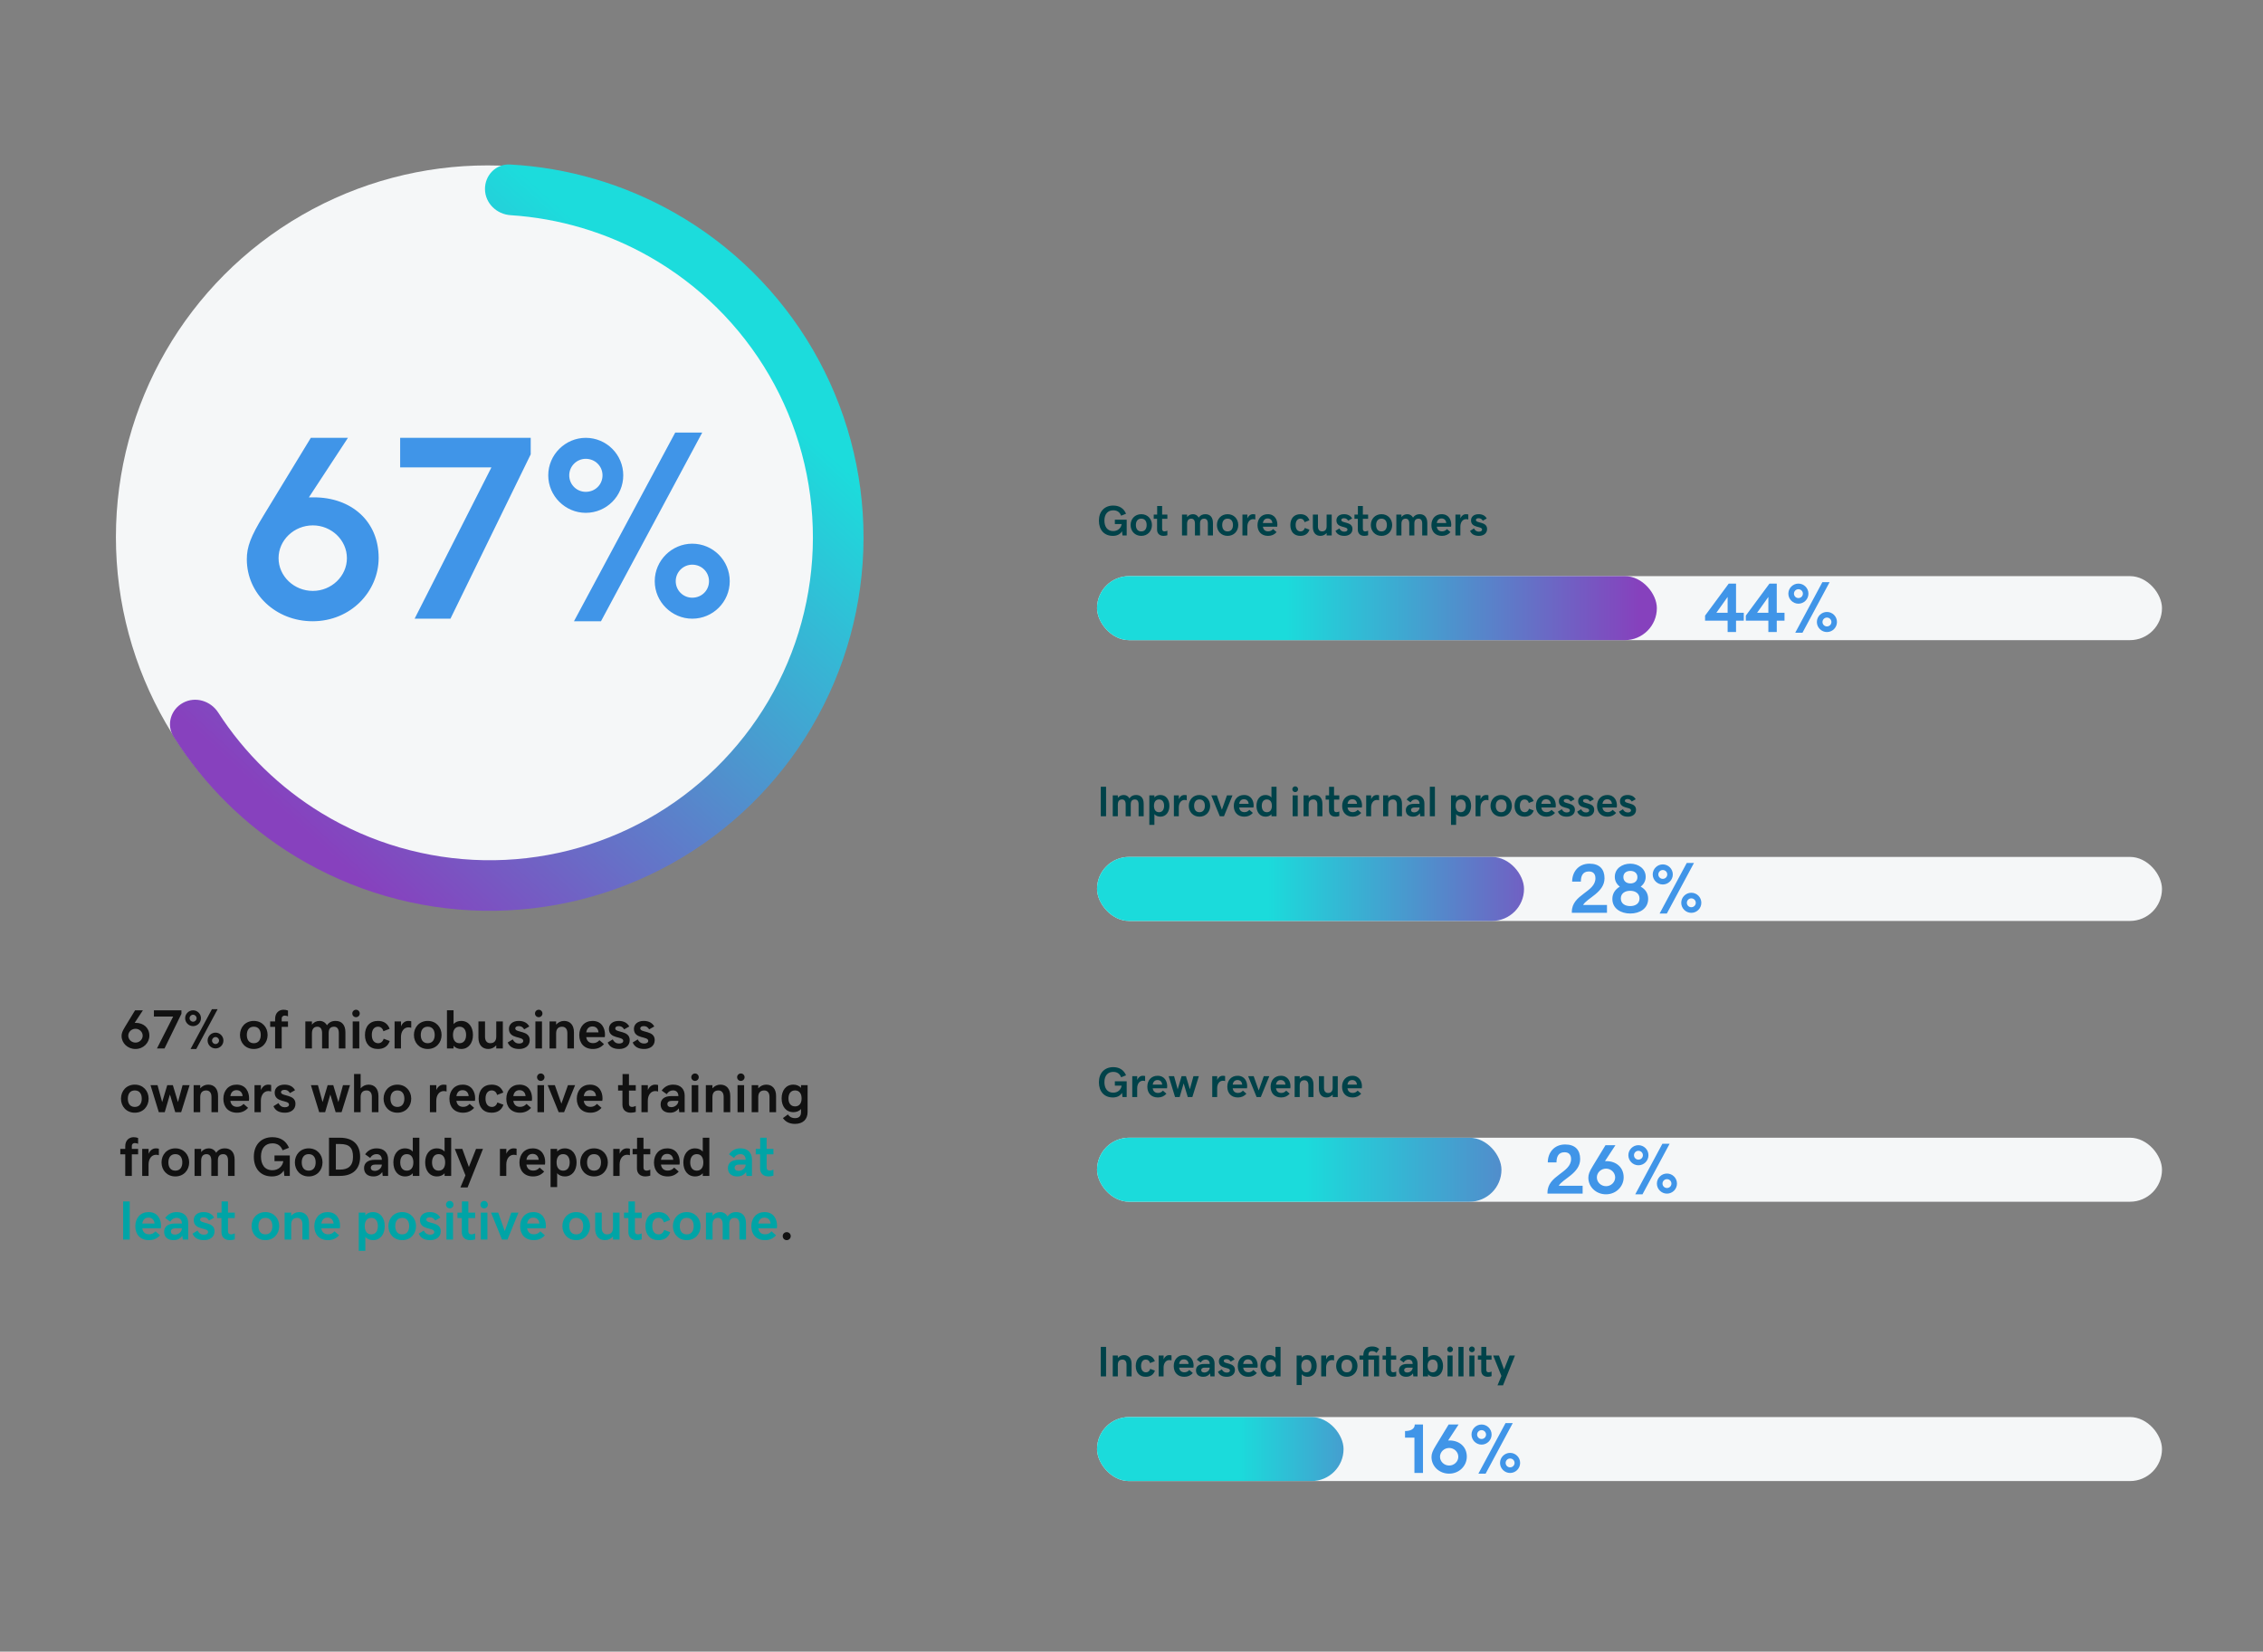 <?xml version="1.0" encoding="UTF-8"?> <svg xmlns="http://www.w3.org/2000/svg" width="1314" height="959" viewBox="0 0 1314 959" fill="none"><rect x="0" y="0" width="1314" height="959" fill="#808080" stroke="none"/><rect x="636.984" y="497.564" width="618.365" height="37.169" rx="18.585" fill="#F5F7F8"></rect><rect x="636.984" y="497.564" width="247.93" height="37.169" rx="18.585" fill="url(#paint0_linear_6357_18369)"></rect><path d="M912.682 530.031L933.086 530.031L933.086 525.473L919.211 525.473C921.441 521.451 931.653 518.246 931.653 509.965C931.653 504.67 928.766 501.485 922.954 501.485C916.484 501.485 912.861 506.302 912.861 511.916L917.917 511.916C917.917 508.89 918.853 506.004 922.575 506.004C925.263 506.004 926.378 507.636 926.378 509.965C926.378 518.087 912.682 519.242 912.682 529.454L912.682 530.031ZM946.603 530.429C951.938 530.429 956.994 527.662 956.994 521.909C956.994 518.784 955.501 516.375 952.654 514.822C954.386 513.449 955.561 511.558 955.561 509.109C955.561 504.312 951.241 501.485 946.603 501.485C941.945 501.485 937.625 504.272 937.625 509.149C937.625 511.478 938.68 513.369 940.531 514.822C937.943 516.355 936.211 518.704 936.211 521.949C936.211 527.623 941.228 530.429 946.603 530.429ZM946.682 512.951C944.194 512.951 942.602 511.478 942.602 509.249C942.602 506.84 944.473 505.685 946.682 505.685C949.012 505.685 950.763 506.999 950.763 509.328C950.763 511.637 949.051 512.951 946.682 512.951ZM946.563 526.11C943.617 526.11 941.128 524.696 941.128 521.67C941.128 518.824 943.418 517.231 946.563 517.231C949.668 517.231 951.978 518.824 951.978 521.71C951.978 524.696 949.529 526.11 946.563 526.11ZM963.643 530.429L967.843 530.429L983.59 501.087L979.389 501.087L963.643 530.429ZM965.474 513.568C968.699 513.568 971.307 510.961 971.307 507.736C971.307 504.511 968.699 501.903 965.474 501.903C962.309 501.903 959.642 504.511 959.642 507.736C959.642 510.961 962.309 513.568 965.474 513.568ZM965.474 510.304C964.061 510.304 962.906 509.169 962.906 507.736C962.906 506.322 964.061 505.168 965.474 505.168C966.948 505.168 968.082 506.322 968.082 507.736C968.082 509.169 966.948 510.304 965.474 510.304ZM982.037 530.031C985.262 530.031 987.87 527.423 987.87 524.199C987.87 520.974 985.262 518.366 982.037 518.366C978.872 518.366 976.204 520.974 976.204 524.199C976.204 527.423 978.872 530.031 982.037 530.031ZM982.037 526.767C980.624 526.767 979.469 525.632 979.469 524.199C979.469 522.785 980.624 521.631 982.037 521.631C983.51 521.631 984.645 522.785 984.645 524.199C984.645 525.632 983.51 526.767 982.037 526.767Z" fill="#4095E8"></path><path d="M639.163 456.829L639.163 473.947L642.238 473.947L642.238 456.829L639.163 456.829ZM646.112 461.841L646.112 473.947L649.066 473.947L649.066 467.204C649.066 465.146 649.974 464.202 651.5 464.202C652.831 464.202 653.618 465.146 653.618 467.047L653.618 473.947L656.572 473.947L656.572 466.974C656.572 464.916 657.565 464.202 659.006 464.202C660.337 464.202 661.124 465.146 661.124 467.047L661.124 473.947L664.078 473.947L664.078 466.684C664.078 463.342 662.383 461.599 659.708 461.599C658.013 461.599 656.778 462.18 655.797 463.572C655.083 462.289 653.921 461.599 652.505 461.599C651.1 461.599 649.926 462.18 649.066 463.257L649.066 461.841L646.112 461.841ZM667.347 478.959L670.301 478.959L670.301 472.725C671.136 473.766 672.492 474.189 673.763 474.189C677.056 474.189 679.005 471.502 679.005 467.894C679.005 464.25 677.056 461.599 673.715 461.599C672.419 461.599 671.136 462.023 670.301 463.04L670.301 461.841L667.347 461.841L667.347 478.959ZM672.976 464.19C675.01 464.19 675.93 465.812 675.93 467.894C675.93 469.952 675.01 471.599 672.976 471.599C670.942 471.599 670.046 469.976 670.046 467.894C670.046 465.788 670.942 464.19 672.976 464.19ZM681.608 461.841L681.608 473.947L684.465 473.947L684.465 468.838C684.465 466.332 685.784 464.48 687.806 464.48C688.436 464.48 688.799 464.589 689.077 464.698L689.077 461.768C688.811 461.684 688.375 461.599 687.734 461.599C686.329 461.599 685.143 462.471 684.489 464.02L684.489 461.841L681.608 461.841ZM702.673 467.894C702.673 464.408 700.215 461.599 696.474 461.599C692.733 461.599 690.276 464.408 690.276 467.894C690.276 471.381 692.733 474.189 696.474 474.189C700.215 474.189 702.673 471.381 702.673 467.894ZM699.598 467.894C699.598 469.892 698.702 471.599 696.474 471.599C694.235 471.599 693.351 469.892 693.351 467.894C693.351 465.897 694.247 464.19 696.474 464.19C698.714 464.19 699.598 465.897 699.598 467.894ZM703.338 461.841L708.266 473.947L710.699 473.947L715.638 461.841L712.43 461.841L709.488 470.134L706.559 461.841L703.338 461.841ZM722.515 474.189C724.549 474.189 726.159 473.475 727.478 472.01L725.444 470.231C724.585 471.187 723.689 471.562 722.575 471.562C720.965 471.562 719.803 470.751 719.512 468.863L727.817 468.863C727.89 468.512 727.926 468.161 727.926 467.7C727.926 465.001 726.558 461.599 722.321 461.599C718.762 461.599 716.389 464.178 716.389 467.943C716.389 471.671 718.653 474.189 722.515 474.189ZM722.297 464.081C723.871 464.081 724.875 465.086 725.021 466.732L719.524 466.732C719.803 464.916 720.832 464.081 722.297 464.081ZM741.219 456.829L738.265 456.829L738.265 463.064C737.43 462.023 736.074 461.599 734.802 461.599C731.51 461.599 729.56 464.287 729.56 467.894C729.56 471.538 731.51 474.189 734.851 474.189C736.146 474.189 737.43 473.766 738.265 472.749L738.265 473.947L741.219 473.947L741.219 456.829ZM735.589 471.599C733.556 471.599 732.635 469.976 732.635 467.894C732.635 465.836 733.556 464.19 735.589 464.19C737.623 464.19 738.519 465.812 738.519 467.894C738.519 470.001 737.623 471.599 735.589 471.599ZM752.054 459.928C752.986 459.928 753.724 459.19 753.724 458.258C753.724 457.35 752.986 456.587 752.054 456.587C751.122 456.587 750.383 457.35 750.383 458.258C750.383 459.19 751.122 459.928 752.054 459.928ZM750.565 461.841L750.565 473.947L753.519 473.947L753.519 461.841L750.565 461.841ZM756.908 461.841L756.908 473.947L759.862 473.947L759.862 467.204C759.862 465.146 760.867 464.202 762.55 464.202C763.918 464.202 764.898 465.158 764.898 467.047L764.898 473.947L767.852 473.947L767.852 466.684C767.852 463.403 766.097 461.599 763.434 461.599C762.054 461.599 760.77 462.204 759.862 463.257L759.862 461.841L756.908 461.841ZM775.479 474.189C776.315 474.189 777.21 473.996 777.658 473.826L777.658 471.151C777.259 471.344 776.593 471.587 775.976 471.587C775.201 471.587 774.608 471.248 774.608 470.085L774.608 464.262L777.658 464.262L777.658 461.841L774.608 461.841L774.608 456.841L771.726 456.841L771.726 461.841L769.729 461.841L769.729 464.262L771.678 464.262L771.678 470.606C771.678 472.809 773.094 474.189 775.479 474.189ZM785.443 474.189C787.477 474.189 789.087 473.475 790.406 472.01L788.372 470.231C787.513 471.187 786.617 471.562 785.503 471.562C783.893 471.562 782.731 470.751 782.44 468.863L790.745 468.863C790.818 468.512 790.854 468.161 790.854 467.7C790.854 465.001 789.486 461.599 785.249 461.599C781.69 461.599 779.317 464.178 779.317 467.943C779.317 471.671 781.581 474.189 785.443 474.189ZM785.225 464.081C786.799 464.081 787.803 465.086 787.949 466.732L782.452 466.732C782.731 464.916 783.76 464.081 785.225 464.081ZM793.275 461.841L793.275 473.947L796.132 473.947L796.132 468.838C796.132 466.332 797.452 464.48 799.474 464.48C800.103 464.48 800.467 464.589 800.745 464.698L800.745 461.768C800.479 461.684 800.043 461.599 799.401 461.599C797.997 461.599 796.81 462.471 796.157 464.02L796.157 461.841L793.275 461.841ZM803.106 461.841L803.106 473.947L806.06 473.947L806.06 467.204C806.06 465.146 807.064 464.202 808.747 464.202C810.115 464.202 811.096 465.158 811.096 467.047L811.096 473.947L814.05 473.947L814.05 466.684C814.05 463.403 812.294 461.599 809.631 461.599C808.251 461.599 806.968 462.204 806.06 463.257L806.06 461.841L803.106 461.841ZM816.289 470.449C816.289 472.773 817.851 474.189 820.502 474.189C822.233 474.189 823.517 473.511 824.449 472.216L824.643 473.947L827.076 473.947L827.076 466.526C827.076 463.548 825.212 461.599 821.955 461.599C819.752 461.599 818.105 462.434 816.761 464.25L819.025 465.885C819.655 464.807 820.66 464.178 821.858 464.178C823.287 464.178 824.255 465.061 824.255 466.732L821.108 466.732C818.008 466.732 816.289 468.112 816.289 470.449ZM821.108 471.696C819.933 471.696 819.316 471.139 819.316 470.315C819.316 469.456 819.982 468.863 821.325 468.863L824.255 468.863C824.255 470.376 822.827 471.696 821.108 471.696ZM830.224 473.947L833.177 473.947L833.177 456.829L830.224 456.829L830.224 473.947ZM842.523 478.959L845.477 478.959L845.477 472.725C846.313 473.766 847.669 474.189 848.94 474.189C852.233 474.189 854.182 471.502 854.182 467.894C854.182 464.25 852.233 461.599 848.891 461.599C847.596 461.599 846.313 462.023 845.477 463.04L845.477 461.841L842.523 461.841L842.523 478.959ZM848.153 464.19C850.187 464.19 851.107 465.812 851.107 467.894C851.107 469.952 850.187 471.599 848.153 471.599C846.119 471.599 845.223 469.976 845.223 467.894C845.223 465.788 846.119 464.19 848.153 464.19ZM856.785 461.841L856.785 473.947L859.642 473.947L859.642 468.838C859.642 466.332 860.961 464.48 862.983 464.48C863.612 464.48 863.976 464.589 864.254 464.698L864.254 461.768C863.988 461.684 863.552 461.599 862.91 461.599C861.506 461.599 860.32 462.471 859.666 464.02L859.666 461.841L856.785 461.841ZM877.849 467.894C877.849 464.408 875.392 461.599 871.651 461.599C867.91 461.599 865.453 464.408 865.453 467.894C865.453 471.381 867.91 474.189 871.651 474.189C875.392 474.189 877.849 471.381 877.849 467.894ZM874.774 467.894C874.774 469.892 873.878 471.599 871.651 471.599C869.411 471.599 868.528 469.892 868.528 467.894C868.528 465.897 869.423 464.19 871.651 464.19C873.891 464.19 874.774 465.897 874.774 467.894ZM885.222 474.189C887.958 474.189 889.738 472.93 890.537 470.606L887.813 469.589C887.486 470.824 886.566 471.599 885.391 471.599C883.648 471.599 882.498 470.315 882.498 467.87C882.498 465.388 883.709 464.19 885.27 464.19C886.505 464.19 887.353 464.928 887.692 466.224L890.5 465.134C889.592 462.713 887.789 461.599 885.258 461.599C881.614 461.599 879.423 464.032 879.423 467.918C879.423 471.756 881.578 474.189 885.222 474.189ZM897.958 474.189C899.992 474.189 901.602 473.475 902.921 472.01L900.887 470.231C900.028 471.187 899.132 471.562 898.018 471.562C896.408 471.562 895.246 470.751 894.955 468.863L903.26 468.863C903.333 468.512 903.369 468.161 903.369 467.7C903.369 465.001 902.001 461.599 897.764 461.599C894.205 461.599 891.832 464.178 891.832 467.943C891.832 471.671 894.096 474.189 897.958 474.189ZM897.74 464.081C899.314 464.081 900.318 465.086 900.464 466.732L894.967 466.732C895.246 464.916 896.275 464.081 897.74 464.081ZM909.761 474.189C912.134 474.189 914.458 472.967 914.458 470.194C914.458 465.703 907.97 467.035 907.97 464.964C907.97 464.371 908.502 463.935 909.543 463.935C910.851 463.935 911.565 464.674 911.952 465.388L914.265 464.093C913.381 462.495 911.807 461.599 909.531 461.599C906.844 461.599 905.137 463.052 905.137 465.182C905.137 469.867 911.553 468.33 911.553 470.545C911.553 471.248 910.923 471.744 909.664 471.744C908.514 471.744 907.509 471.187 906.844 469.88L904.58 471.272C905.415 473.209 907.074 474.189 909.761 474.189ZM920.972 474.189C923.344 474.189 925.669 472.967 925.669 470.194C925.669 465.703 919.18 467.035 919.18 464.964C919.18 464.371 919.713 463.935 920.754 463.935C922.061 463.935 922.775 464.674 923.163 465.388L925.475 464.093C924.591 462.495 923.018 461.599 920.742 461.599C918.054 461.599 916.347 463.052 916.347 465.182C916.347 469.867 922.763 468.33 922.763 470.545C922.763 471.248 922.134 471.744 920.875 471.744C919.725 471.744 918.72 471.187 918.054 469.88L915.79 471.272C916.625 473.209 918.284 474.189 920.972 474.189ZM933.453 474.189C935.487 474.189 937.097 473.475 938.417 472.01L936.383 470.231C935.523 471.187 934.627 471.562 933.514 471.562C931.903 471.562 930.741 470.751 930.451 468.863L938.756 468.863C938.828 468.512 938.865 468.161 938.865 467.7C938.865 465.001 937.497 461.599 933.259 461.599C929.7 461.599 927.327 464.178 927.327 467.943C927.327 471.671 929.591 474.189 933.453 474.189ZM933.235 464.081C934.809 464.081 935.814 465.086 935.959 466.732L930.463 466.732C930.741 464.916 931.77 464.081 933.235 464.081ZM945.257 474.189C947.629 474.189 949.954 472.967 949.954 470.194C949.954 465.703 943.465 467.035 943.465 464.964C943.465 464.371 943.998 463.935 945.039 463.935C946.346 463.935 947.06 464.674 947.448 465.388L949.76 464.093C948.876 462.495 947.303 461.599 945.027 461.599C942.339 461.599 940.632 463.052 940.632 465.182C940.632 469.867 947.048 468.33 947.048 470.545C947.048 471.248 946.419 471.744 945.16 471.744C944.01 471.744 943.005 471.187 942.339 469.88L940.075 471.272C940.911 473.209 942.569 474.189 945.257 474.189Z" fill="#004249"></path><rect x="636.984" y="334.525" width="618.365" height="37.169" rx="18.585" fill="#F5F7F8"></rect><rect x="636.984" y="334.525" width="325.062" height="37.169" rx="18.585" fill="url(#paint1_linear_6357_18369)"></rect><path d="M1003.14 366.99L1008.02 366.99L1008.02 360.381L1012.52 360.381L1012.52 355.783L1008.02 355.783L1008.02 338.862L1003.78 338.862L990.042 357.455L990.042 360.381L1003.14 360.381L1003.14 366.99ZM996.611 355.783L1003.14 346.606L1003.14 355.783L996.611 355.783ZM1026.79 366.99L1031.67 366.99L1031.67 360.381L1036.17 360.381L1036.17 355.783L1031.67 355.783L1031.67 338.862L1027.43 338.862L1013.69 357.455L1013.69 360.381L1026.79 360.381L1026.79 366.99ZM1020.26 355.783L1026.79 346.606L1026.79 355.783L1020.26 355.783ZM1042.4 367.388L1046.6 367.388L1062.34 338.046L1058.14 338.046L1042.4 367.388ZM1044.23 350.527C1047.45 350.527 1050.06 347.92 1050.06 344.695C1050.06 341.47 1047.45 338.862 1044.23 338.862C1041.06 338.862 1038.4 341.47 1038.4 344.695C1038.4 347.92 1041.06 350.527 1044.23 350.527ZM1044.23 347.263C1042.81 347.263 1041.66 346.128 1041.66 344.695C1041.66 343.281 1042.81 342.127 1044.23 342.127C1045.7 342.127 1046.84 343.281 1046.84 344.695C1046.84 346.128 1045.7 347.263 1044.23 347.263ZM1060.79 366.99C1064.02 366.99 1066.62 364.382 1066.62 361.158C1066.62 357.933 1064.02 355.325 1060.79 355.325C1057.63 355.325 1054.96 357.933 1054.96 361.158C1054.96 364.382 1057.63 366.99 1060.79 366.99ZM1060.79 363.726C1059.38 363.726 1058.22 362.591 1058.22 361.158C1058.22 359.744 1059.38 358.59 1060.79 358.59C1062.26 358.59 1063.4 359.744 1063.4 361.158C1063.4 362.591 1062.26 363.726 1060.79 363.726Z" fill="#4095E8"></path><path d="M646.161 311.15C648.485 311.15 650.362 310.327 651.5 308.487L651.766 310.908L654.199 310.908L654.199 301.756L647.335 301.756L647.335 304.298L651.282 304.298C650.967 306.647 649.03 308.366 646.391 308.366C642.795 308.366 641.27 305.606 641.27 302.228C641.27 298.463 643.267 296.308 646.391 296.308C648.606 296.308 650.156 297.301 650.967 299.432L653.836 298.294C652.48 295.134 649.938 293.548 646.391 293.548C641.27 293.548 638.074 297.022 638.074 302.349C638.074 307.785 641.234 311.15 646.161 311.15ZM668.872 304.855C668.872 301.369 666.415 298.56 662.674 298.56C658.933 298.56 656.475 301.369 656.475 304.855C656.475 308.342 658.933 311.15 662.674 311.15C666.415 311.15 668.872 308.342 668.872 304.855ZM665.797 304.855C665.797 306.853 664.901 308.56 662.674 308.56C660.434 308.56 659.55 306.853 659.55 304.855C659.55 302.858 660.446 301.151 662.674 301.151C664.913 301.151 665.797 302.858 665.797 304.855ZM675.652 311.15C676.487 311.15 677.383 310.957 677.831 310.787L677.831 308.112C677.431 308.305 676.765 308.547 676.148 308.547C675.373 308.547 674.78 308.209 674.78 307.046L674.78 301.223L677.831 301.223L677.831 298.802L674.78 298.802L674.78 293.802L671.899 293.802L671.899 298.802L669.901 298.802L669.901 301.223L671.85 301.223L671.85 307.567C671.85 309.77 673.267 311.15 675.652 311.15ZM686.329 298.802L686.329 310.908L689.283 310.908L689.283 304.165C689.283 302.107 690.191 301.163 691.717 301.163C693.048 301.163 693.835 302.107 693.835 304.008L693.835 310.908L696.789 310.908L696.789 303.935C696.789 301.877 697.782 301.163 699.222 301.163C700.554 301.163 701.341 302.107 701.341 304.008L701.341 310.908L704.295 310.908L704.295 303.644C704.295 300.303 702.6 298.56 699.925 298.56C698.23 298.56 696.995 299.141 696.014 300.533C695.3 299.25 694.138 298.56 692.721 298.56C691.317 298.56 690.143 299.141 689.283 300.218L689.283 298.802L686.329 298.802ZM718.992 304.855C718.992 301.369 716.534 298.56 712.793 298.56C709.053 298.56 706.595 301.369 706.595 304.855C706.595 308.342 709.053 311.15 712.793 311.15C716.534 311.15 718.992 308.342 718.992 304.855ZM715.917 304.855C715.917 306.853 715.021 308.56 712.793 308.56C710.554 308.56 709.67 306.853 709.67 304.855C709.67 302.858 710.566 301.151 712.793 301.151C715.033 301.151 715.917 302.858 715.917 304.855ZM721.413 298.802L721.413 310.908L724.27 310.908L724.27 305.799C724.27 303.293 725.59 301.441 727.611 301.441C728.241 301.441 728.604 301.55 728.883 301.659L728.883 298.729C728.616 298.645 728.18 298.56 727.539 298.56C726.134 298.56 724.948 299.432 724.294 300.981L724.294 298.802L721.413 298.802ZM736.292 311.15C738.325 311.15 739.935 310.436 741.255 308.971L739.221 307.192C738.362 308.148 737.466 308.523 736.352 308.523C734.742 308.523 733.58 307.712 733.289 305.824L741.594 305.824C741.667 305.473 741.703 305.121 741.703 304.661C741.703 301.962 740.335 298.56 736.098 298.56C732.539 298.56 730.166 301.139 730.166 304.904C730.166 308.632 732.43 311.15 736.292 311.15ZM736.074 301.042C737.647 301.042 738.652 302.046 738.798 303.693L733.301 303.693C733.58 301.877 734.609 301.042 736.074 301.042ZM755.032 311.15C757.768 311.15 759.548 309.891 760.347 307.567L757.623 306.55C757.296 307.785 756.376 308.56 755.201 308.56C753.458 308.56 752.308 307.276 752.308 304.831C752.308 302.349 753.519 301.151 755.08 301.151C756.315 301.151 757.163 301.889 757.502 303.184L760.31 302.095C759.402 299.674 757.598 298.56 755.068 298.56C751.424 298.56 749.233 300.993 749.233 304.879C749.233 308.717 751.388 311.15 755.032 311.15ZM773.252 310.908L773.252 298.802L770.298 298.802L770.298 305.545C770.298 307.603 769.293 308.547 767.61 308.547C766.242 308.547 765.262 307.591 765.262 305.703L765.262 298.802L762.308 298.802L762.308 306.066C762.308 309.347 764.063 311.15 766.727 311.15C768.107 311.15 769.39 310.545 770.298 309.492L770.298 310.908L773.252 310.908ZM780.612 311.15C782.985 311.15 785.31 309.928 785.31 307.155C785.31 302.664 778.821 303.996 778.821 301.925C778.821 301.332 779.353 300.896 780.394 300.896C781.702 300.896 782.416 301.635 782.804 302.349L785.116 301.054C784.232 299.456 782.658 298.56 780.382 298.56C777.695 298.56 775.988 300.013 775.988 302.143C775.988 306.828 782.404 305.291 782.404 307.506C782.404 308.209 781.775 308.705 780.515 308.705C779.365 308.705 778.361 308.148 777.695 306.841L775.431 308.233C776.266 310.17 777.925 311.15 780.612 311.15ZM792.21 311.15C793.045 311.15 793.941 310.957 794.389 310.787L794.389 308.112C793.99 308.305 793.324 308.547 792.706 308.547C791.932 308.547 791.338 308.209 791.338 307.046L791.338 301.223L794.389 301.223L794.389 298.802L791.338 298.802L791.338 293.802L788.457 293.802L788.457 298.802L786.46 298.802L786.46 301.223L788.409 301.223L788.409 307.567C788.409 309.77 789.825 311.15 792.21 311.15ZM808.36 304.855C808.36 301.369 805.902 298.56 802.161 298.56C798.421 298.56 795.963 301.369 795.963 304.855C795.963 308.342 798.421 311.15 802.161 311.15C805.902 311.15 808.36 308.342 808.36 304.855ZM805.285 304.855C805.285 306.853 804.389 308.56 802.161 308.56C799.922 308.56 799.038 306.853 799.038 304.855C799.038 302.858 799.934 301.151 802.161 301.151C804.401 301.151 805.285 302.858 805.285 304.855ZM810.781 298.802L810.781 310.908L813.735 310.908L813.735 304.165C813.735 302.107 814.643 301.163 816.168 301.163C817.5 301.163 818.287 302.107 818.287 304.008L818.287 310.908L821.241 310.908L821.241 303.935C821.241 301.877 822.233 301.163 823.674 301.163C825.006 301.163 825.793 302.107 825.793 304.008L825.793 310.908L828.747 310.908L828.747 303.644C828.747 300.303 827.052 298.56 824.376 298.56C822.681 298.56 821.447 299.141 820.466 300.533C819.752 299.25 818.589 298.56 817.173 298.56C815.769 298.56 814.594 299.141 813.735 300.218L813.735 298.802L810.781 298.802ZM837.257 311.15C839.291 311.15 840.901 310.436 842.221 308.971L840.187 307.192C839.327 308.148 838.432 308.523 837.318 308.523C835.708 308.523 834.545 307.712 834.255 305.824L842.56 305.824C842.632 305.473 842.669 305.121 842.669 304.661C842.669 301.962 841.301 298.56 837.064 298.56C833.504 298.56 831.132 301.139 831.132 304.904C831.132 308.632 833.395 311.15 837.257 311.15ZM837.039 301.042C838.613 301.042 839.618 302.046 839.763 303.693L834.267 303.693C834.545 301.877 835.574 301.042 837.039 301.042ZM845.09 298.802L845.09 310.908L847.947 310.908L847.947 305.799C847.947 303.293 849.267 301.441 851.288 301.441C851.918 301.441 852.281 301.55 852.559 301.659L852.559 298.729C852.293 298.645 851.857 298.56 851.216 298.56C849.811 298.56 848.625 299.432 847.971 300.981L847.971 298.802L845.09 298.802ZM858.77 311.15C861.143 311.15 863.467 309.928 863.467 307.155C863.467 302.664 856.978 303.996 856.978 301.925C856.978 301.332 857.511 300.896 858.552 300.896C859.86 300.896 860.574 301.635 860.961 302.349L863.273 301.054C862.39 299.456 860.816 298.56 858.54 298.56C855.852 298.56 854.145 300.013 854.145 302.143C854.145 306.828 860.562 305.291 860.562 307.506C860.562 308.209 859.932 308.705 858.673 308.705C857.523 308.705 856.518 308.148 855.852 306.841L853.588 308.233C854.424 310.17 856.082 311.15 858.77 311.15Z" fill="#004249"></path><rect x="636.984" y="660.604" width="618.365" height="37.169" rx="18.585" fill="#F5F7F8"></rect><rect x="636.984" y="660.604" width="234.832" height="37.169" rx="18.585" fill="url(#paint2_linear_6357_18369)"></rect><path d="M898.541 693.068L918.945 693.068L918.945 688.51L905.07 688.51C907.3 684.489 917.512 681.284 917.512 673.002C917.512 667.707 914.626 664.522 908.813 664.522C902.343 664.522 898.72 669.339 898.72 674.953L903.776 674.953C903.776 671.927 904.712 669.041 908.435 669.041C911.122 669.041 912.237 670.673 912.237 673.002C912.237 681.124 898.541 682.279 898.541 692.491L898.541 693.068ZM932.502 693.466C938.454 693.466 942.774 688.828 942.774 683.613C942.774 677.86 938.474 674.197 932.701 674.197L931.925 674.197L937.996 664.94L932.223 664.94L924.858 677.043C922.867 680.288 922.27 681.901 922.27 683.832C922.27 689.206 926.789 693.466 932.502 693.466ZM932.542 688.749C929.616 688.749 927.207 686.459 927.207 683.652C927.207 680.846 929.616 678.556 932.542 678.556C935.428 678.556 937.837 680.846 937.837 683.652C937.837 686.459 935.428 688.749 932.542 688.749ZM949.502 693.466L953.703 693.466L969.449 664.124L965.249 664.124L949.502 693.466ZM951.334 676.605C954.559 676.605 957.167 673.998 957.167 670.773C957.167 667.548 954.559 664.94 951.334 664.94C948.169 664.94 945.501 667.548 945.501 670.773C945.501 673.998 948.169 676.605 951.334 676.605ZM951.334 673.341C949.92 673.341 948.766 672.206 948.766 670.773C948.766 669.359 949.92 668.205 951.334 668.205C952.807 668.205 953.942 669.359 953.942 670.773C953.942 672.206 952.807 673.341 951.334 673.341ZM967.896 693.068C971.121 693.068 973.729 690.461 973.729 687.236C973.729 684.011 971.121 681.403 967.896 681.403C964.731 681.403 962.064 684.011 962.064 687.236C962.064 690.461 964.731 693.068 967.896 693.068ZM967.896 689.804C966.483 689.804 965.328 688.669 965.328 687.236C965.328 685.822 966.483 684.668 967.896 684.668C969.369 684.668 970.504 685.822 970.504 687.236C970.504 688.669 969.369 689.804 967.896 689.804Z" fill="#4095E8"></path><path d="M646.161 637.228C648.485 637.228 650.362 636.405 651.5 634.565L651.766 636.986L654.199 636.986L654.199 627.834L647.335 627.834L647.335 630.376L651.282 630.376C650.967 632.725 649.03 634.444 646.391 634.444C642.795 634.444 641.27 631.684 641.27 628.306C641.27 624.541 643.267 622.386 646.391 622.386C648.606 622.386 650.156 623.379 650.967 625.51L653.836 624.372C652.48 621.212 649.938 619.626 646.391 619.626C641.27 619.626 638.074 623.101 638.074 628.427C638.074 633.863 641.234 637.228 646.161 637.228ZM657.444 624.88L657.444 636.986L660.301 636.986L660.301 631.878C660.301 629.372 661.62 627.519 663.642 627.519C664.272 627.519 664.635 627.628 664.913 627.737L664.913 624.807C664.647 624.723 664.211 624.638 663.57 624.638C662.165 624.638 660.979 625.51 660.325 627.059L660.325 624.88L657.444 624.88ZM672.322 637.228C674.356 637.228 675.966 636.514 677.286 635.049L675.252 633.27C674.393 634.226 673.497 634.601 672.383 634.601C670.773 634.601 669.611 633.79 669.32 631.902L677.625 631.902C677.698 631.551 677.734 631.2 677.734 630.74C677.734 628.04 676.366 624.638 672.129 624.638C668.569 624.638 666.197 627.217 666.197 630.982C666.197 634.71 668.46 637.228 672.322 637.228ZM672.104 627.12C673.678 627.12 674.683 628.125 674.828 629.771L669.332 629.771C669.611 627.955 670.64 627.12 672.104 627.12ZM678.581 624.88L682.298 636.986L684.961 636.986L687.286 629.057L689.671 636.986L692.334 636.986L696.111 624.88L692.963 624.88L690.893 632.471L688.605 624.88L686.087 624.88L683.811 632.471L681.729 624.88L678.581 624.88ZM703.883 624.88L703.883 636.986L706.74 636.986L706.74 631.878C706.74 629.372 708.06 627.519 710.082 627.519C710.711 627.519 711.074 627.628 711.353 627.737L711.353 624.807C711.086 624.723 710.651 624.638 710.009 624.638C708.605 624.638 707.418 625.51 706.765 627.059L706.765 624.88L703.883 624.88ZM718.762 637.228C720.796 637.228 722.406 636.514 723.725 635.049L721.691 633.27C720.832 634.226 719.936 634.601 718.822 634.601C717.212 634.601 716.05 633.79 715.759 631.902L724.064 631.902C724.137 631.551 724.173 631.2 724.173 630.74C724.173 628.04 722.805 624.638 718.568 624.638C715.009 624.638 712.636 627.217 712.636 630.982C712.636 634.71 714.9 637.228 718.762 637.228ZM718.544 627.12C720.118 627.12 721.122 628.125 721.268 629.771L715.772 629.771C716.05 627.955 717.079 627.12 718.544 627.12ZM724.718 624.88L729.645 636.986L732.079 636.986L737.018 624.88L733.81 624.88L730.868 633.173L727.938 624.88L724.718 624.88ZM743.894 637.228C745.928 637.228 747.538 636.514 748.858 635.049L746.824 633.27C745.964 634.226 745.069 634.601 743.955 634.601C742.345 634.601 741.182 633.79 740.892 631.902L749.197 631.902C749.269 631.551 749.306 631.2 749.306 630.74C749.306 628.04 747.938 624.638 743.701 624.638C740.141 624.638 737.768 627.217 737.768 630.982C737.768 634.71 740.032 637.228 743.894 637.228ZM743.676 627.12C745.25 627.12 746.255 628.125 746.4 629.771L740.904 629.771C741.182 627.955 742.211 627.12 743.676 627.12ZM751.727 624.88L751.727 636.986L754.681 636.986L754.681 630.243C754.681 628.185 755.686 627.241 757.368 627.241C758.736 627.241 759.717 628.197 759.717 630.086L759.717 636.986L762.671 636.986L762.671 629.723C762.671 626.442 760.916 624.638 758.252 624.638C756.872 624.638 755.589 625.243 754.681 626.297L754.681 624.88L751.727 624.88ZM776.763 636.986L776.763 624.88L773.809 624.88L773.809 631.623C773.809 633.681 772.804 634.626 771.121 634.626C769.753 634.626 768.772 633.669 768.772 631.781L768.772 624.88L765.819 624.88L765.819 632.144C765.819 635.425 767.574 637.228 770.237 637.228C771.617 637.228 772.901 636.623 773.809 635.57L773.809 636.986L776.763 636.986ZM785.394 637.228C787.428 637.228 789.038 636.514 790.358 635.049L788.324 633.27C787.464 634.226 786.569 634.601 785.455 634.601C783.845 634.601 782.682 633.79 782.392 631.902L790.697 631.902C790.769 631.551 790.806 631.2 790.806 630.74C790.806 628.04 789.438 624.638 785.201 624.638C781.641 624.638 779.269 627.217 779.269 630.982C779.269 634.71 781.532 637.228 785.394 637.228ZM785.176 627.12C786.75 627.12 787.755 628.125 787.9 629.771L782.404 629.771C782.682 627.955 783.712 627.12 785.176 627.12Z" fill="#004249"></path><rect x="636.984" y="822.797" width="618.365" height="37.169" rx="18.585" fill="#F5F7F8"></rect><rect x="636.984" y="822.797" width="143.146" height="37.169" rx="18.585" fill="url(#paint3_linear_6357_18369)"></rect><path d="M821.277 834.76L821.277 855.264L826.254 855.264L826.254 827.135L821.476 827.135C821.476 829.644 819.227 830.918 815.823 830.918L815.823 834.76L821.277 834.76ZM841.423 855.662C847.375 855.662 851.695 851.024 851.695 845.808C851.695 840.055 847.395 836.392 841.622 836.392L840.846 836.392L846.917 827.135L841.144 827.135L833.779 839.239C831.788 842.484 831.191 844.096 831.191 846.027C831.191 851.402 835.71 855.662 841.423 855.662ZM841.463 850.944C838.537 850.944 836.128 848.655 836.128 845.848C836.128 843.041 838.537 840.752 841.463 840.752C844.349 840.752 846.758 843.041 846.758 845.848C846.758 848.655 844.349 850.944 841.463 850.944ZM858.423 855.662L862.624 855.662L878.37 826.319L874.17 826.319L858.423 855.662ZM860.255 838.801C863.48 838.801 866.088 836.193 866.088 832.968C866.088 829.743 863.48 827.135 860.255 827.135C857.09 827.135 854.422 829.743 854.422 832.968C854.422 836.193 857.09 838.801 860.255 838.801ZM860.255 835.536C858.841 835.536 857.687 834.401 857.687 832.968C857.687 831.555 858.841 830.4 860.255 830.4C861.728 830.4 862.863 831.555 862.863 832.968C862.863 834.401 861.728 835.536 860.255 835.536ZM876.817 855.264C880.042 855.264 882.65 852.656 882.65 849.431C882.65 846.206 880.042 843.598 876.817 843.598C873.652 843.598 870.985 846.206 870.985 849.431C870.985 852.656 873.652 855.264 876.817 855.264ZM876.817 851.999C875.404 851.999 874.249 850.864 874.249 849.431C874.249 848.018 875.404 846.863 876.817 846.863C878.29 846.863 879.425 848.018 879.425 849.431C879.425 850.864 878.29 851.999 876.817 851.999Z" fill="#4095E8"></path><path d="M639.163 782.062L639.163 799.18L642.238 799.18L642.238 782.062L639.163 782.062ZM646.112 787.073L646.112 799.18L649.066 799.18L649.066 792.437C649.066 790.378 650.071 789.434 651.754 789.434C653.122 789.434 654.103 790.391 654.103 792.279L654.103 799.18L657.056 799.18L657.056 791.916C657.056 788.635 655.301 786.831 652.638 786.831C651.258 786.831 649.974 787.437 649.066 788.49L649.066 787.073L646.112 787.073ZM665.277 799.422C668.013 799.422 669.792 798.163 670.591 795.838L667.867 794.821C667.54 796.056 666.62 796.831 665.446 796.831C663.703 796.831 662.553 795.548 662.553 793.102C662.553 790.621 663.763 789.422 665.325 789.422C666.56 789.422 667.407 790.161 667.746 791.456L670.555 790.366C669.647 787.945 667.843 786.831 665.313 786.831C661.669 786.831 659.478 789.265 659.478 793.151C659.478 796.988 661.633 799.422 665.277 799.422ZM672.77 787.073L672.77 799.18L675.627 799.18L675.627 794.071C675.627 791.565 676.947 789.713 678.969 789.713C679.598 789.713 679.961 789.822 680.24 789.931L680.24 787.001C679.973 786.916 679.538 786.831 678.896 786.831C677.492 786.831 676.305 787.703 675.652 789.253L675.652 787.073L672.77 787.073ZM687.649 799.422C689.683 799.422 691.293 798.708 692.612 797.243L690.579 795.463C689.719 796.419 688.823 796.795 687.709 796.795C686.099 796.795 684.937 795.984 684.646 794.095L692.951 794.095C693.024 793.744 693.06 793.393 693.06 792.933C693.06 790.233 691.692 786.831 687.455 786.831C683.896 786.831 681.523 789.41 681.523 793.175C681.523 796.904 683.787 799.422 687.649 799.422ZM687.431 789.313C689.005 789.313 690.01 790.318 690.155 791.964L684.659 791.964C684.937 790.148 685.966 789.313 687.431 789.313ZM694.453 795.681C694.453 798.005 696.014 799.422 698.665 799.422C700.397 799.422 701.68 798.744 702.612 797.449L702.806 799.18L705.239 799.18L705.239 791.759C705.239 788.78 703.375 786.831 700.118 786.831C697.915 786.831 696.268 787.667 694.925 789.483L697.189 791.117C697.818 790.04 698.823 789.41 700.021 789.41C701.45 789.41 702.418 790.294 702.418 791.964L699.271 791.964C696.172 791.964 694.453 793.344 694.453 795.681ZM699.271 796.928C698.096 796.928 697.479 796.371 697.479 795.548C697.479 794.688 698.145 794.095 699.489 794.095L702.418 794.095C702.418 795.608 700.99 796.928 699.271 796.928ZM712.358 799.422C714.73 799.422 717.055 798.199 717.055 795.427C717.055 790.935 710.566 792.267 710.566 790.197C710.566 789.604 711.099 789.168 712.14 789.168C713.447 789.168 714.161 789.906 714.549 790.621L716.861 789.325C715.977 787.727 714.404 786.831 712.128 786.831C709.44 786.831 707.733 788.284 707.733 790.415C707.733 795.1 714.149 793.562 714.149 795.778C714.149 796.48 713.52 796.976 712.261 796.976C711.111 796.976 710.106 796.419 709.44 795.112L707.176 796.504C708.011 798.441 709.67 799.422 712.358 799.422ZM724.839 799.422C726.873 799.422 728.483 798.708 729.803 797.243L727.769 795.463C726.909 796.419 726.013 796.795 724.9 796.795C723.289 796.795 722.127 795.984 721.837 794.095L730.142 794.095C730.214 793.744 730.251 793.393 730.251 792.933C730.251 790.233 728.883 786.831 724.645 786.831C721.086 786.831 718.713 789.41 718.713 793.175C718.713 796.904 720.977 799.422 724.839 799.422ZM724.621 789.313C726.195 789.313 727.2 790.318 727.345 791.964L721.849 791.964C722.127 790.148 723.156 789.313 724.621 789.313ZM743.543 782.062L740.589 782.062L740.589 788.296C739.754 787.255 738.398 786.831 737.127 786.831C733.834 786.831 731.885 789.519 731.885 793.127C731.885 796.771 733.834 799.422 737.175 799.422C738.471 799.422 739.754 798.998 740.589 797.981L740.589 799.18L743.543 799.18L743.543 782.062ZM737.914 796.831C735.88 796.831 734.96 795.209 734.96 793.127C734.96 791.069 735.88 789.422 737.914 789.422C739.948 789.422 740.843 791.044 740.843 793.127C740.843 795.233 739.948 796.831 737.914 796.831ZM752.889 804.192L755.843 804.192L755.843 797.957C756.678 798.998 758.034 799.422 759.305 799.422C762.598 799.422 764.547 796.734 764.547 793.127C764.547 789.483 762.598 786.831 759.257 786.831C757.962 786.831 756.678 787.255 755.843 788.272L755.843 787.073L752.889 787.073L752.889 804.192ZM758.519 789.422C760.552 789.422 761.472 791.044 761.472 793.127C761.472 795.185 760.552 796.831 758.519 796.831C756.485 796.831 755.589 795.209 755.589 793.127C755.589 791.02 756.485 789.422 758.519 789.422ZM767.15 787.073L767.15 799.18L770.007 799.18L770.007 794.071C770.007 791.565 771.327 789.713 773.349 789.713C773.978 789.713 774.341 789.822 774.62 789.931L774.62 787.001C774.353 786.916 773.918 786.831 773.276 786.831C771.872 786.831 770.685 787.703 770.032 789.253L770.032 787.073L767.15 787.073ZM788.215 793.127C788.215 789.64 785.757 786.831 782.017 786.831C778.276 786.831 775.818 789.64 775.818 793.127C775.818 796.613 778.276 799.422 782.017 799.422C785.757 799.422 788.215 796.613 788.215 793.127ZM785.14 793.127C785.14 795.124 784.244 796.831 782.017 796.831C779.777 796.831 778.893 795.124 778.893 793.127C778.893 791.129 779.789 789.422 782.017 789.422C784.256 789.422 785.14 791.129 785.14 793.127ZM791.605 787.073L789.365 787.073L789.365 789.495L791.581 789.495L791.581 799.18L794.534 799.18L794.534 789.495L797.815 789.495L797.815 799.18L800.769 799.18L800.769 787.073L794.534 787.073L794.534 786.977C794.534 785.233 795.237 784.495 796.726 784.495C797.755 784.495 798.505 784.773 799.268 785.56L800.83 783.296C799.728 782.279 798.505 781.819 796.75 781.819C793.118 781.819 791.605 784.011 791.605 786.977L791.605 787.073ZM808.529 799.422C809.365 799.422 810.26 799.228 810.708 799.059L810.708 796.383C810.309 796.577 809.643 796.819 809.026 796.819C808.251 796.819 807.658 796.48 807.658 795.318L807.658 789.495L810.708 789.495L810.708 787.073L807.658 787.073L807.658 782.074L804.776 782.074L804.776 787.073L802.779 787.073L802.779 789.495L804.728 789.495L804.728 795.838C804.728 798.042 806.144 799.422 808.529 799.422ZM812.294 795.681C812.294 798.005 813.856 799.422 816.507 799.422C818.238 799.422 819.522 798.744 820.454 797.449L820.648 799.18L823.081 799.18L823.081 791.759C823.081 788.78 821.217 786.831 817.96 786.831C815.757 786.831 814.11 787.667 812.766 789.483L815.03 791.117C815.66 790.04 816.665 789.41 817.863 789.41C819.292 789.41 820.26 790.294 820.26 791.964L817.113 791.964C814.013 791.964 812.294 793.345 812.294 795.681ZM817.113 796.928C815.938 796.928 815.321 796.371 815.321 795.548C815.321 794.688 815.987 794.095 817.33 794.095L820.26 794.095C820.26 795.608 818.832 796.928 817.113 796.928ZM826.228 799.18L829.182 799.18L829.182 797.957C830.018 798.998 831.374 799.422 832.645 799.422C835.938 799.422 837.887 796.734 837.887 793.127C837.887 789.483 835.938 786.831 832.596 786.831C831.301 786.831 830.018 787.255 829.182 788.272L829.182 782.062L826.228 782.062L826.228 799.18ZM831.858 789.422C833.892 789.422 834.812 791.044 834.812 793.127C834.812 795.185 833.892 796.831 831.858 796.831C829.824 796.831 828.928 795.209 828.928 793.127C828.928 791.02 829.824 789.422 831.858 789.422ZM841.979 785.161C842.911 785.161 843.649 784.422 843.649 783.49C843.649 782.582 842.911 781.819 841.979 781.819C841.046 781.819 840.308 782.582 840.308 783.49C840.308 784.422 841.046 785.161 841.979 785.161ZM840.49 787.073L840.49 799.18L843.444 799.18L843.444 787.073L840.49 787.073ZM846.833 799.18L849.787 799.18L849.787 782.062L846.833 782.062L846.833 799.18ZM854.666 785.161C855.598 785.161 856.337 784.422 856.337 783.49C856.337 782.582 855.598 781.819 854.666 781.819C853.734 781.819 852.995 782.582 852.995 783.49C852.995 784.422 853.734 785.161 854.666 785.161ZM853.177 787.073L853.177 799.18L856.131 799.18L856.131 787.073L853.177 787.073ZM863.879 799.422C864.714 799.422 865.61 799.228 866.058 799.059L866.058 796.383C865.658 796.577 864.993 796.819 864.375 796.819C863.6 796.819 863.007 796.48 863.007 795.318L863.007 789.495L866.058 789.495L866.058 787.073L863.007 787.073L863.007 782.074L860.126 782.074L860.126 787.073L858.128 787.073L858.128 789.495L860.077 789.495L860.077 795.838C860.077 798.042 861.494 799.422 863.879 799.422ZM869.52 804.373L872.728 804.373L879.641 787.073L876.53 787.073L873.322 795.185L870.38 787.073L867.002 787.073L871.784 798.938L869.52 804.373Z" fill="#004249"></path><circle cx="283.118" cy="311.854" r="215.817" fill="#F5F7F8"></circle><path d="M181.515 360.723C203.736 360.723 219.863 343.406 219.863 323.935C219.863 302.457 203.811 288.782 182.258 288.782H179.36L202.027 254.224H180.474L152.976 299.41C145.544 311.524 143.315 317.543 143.315 324.752C143.315 344.818 160.185 360.723 181.515 360.723ZM181.663 343.109C170.739 343.109 161.746 334.562 161.746 324.083C161.746 313.604 170.739 305.058 181.663 305.058C192.44 305.058 201.432 313.604 201.432 324.083C201.432 334.562 192.44 343.109 181.663 343.109ZM285.338 271.391L240.747 359.236H261.556L308.154 263.811V254.224H232.349V271.391H285.338ZM333.274 360.723H348.956L407.742 251.176H392.061L333.274 360.723ZM340.112 297.775C352.151 297.775 361.887 288.039 361.887 275.999C361.887 263.959 352.151 254.224 340.112 254.224C328.295 254.224 318.336 263.959 318.336 275.999C318.336 288.039 328.295 297.775 340.112 297.775ZM340.112 285.586C334.835 285.586 330.524 281.35 330.524 275.999C330.524 270.722 334.835 266.412 340.112 266.412C345.611 266.412 349.847 270.722 349.847 275.999C349.847 281.35 345.611 285.586 340.112 285.586ZM401.945 359.236C413.985 359.236 423.72 349.501 423.72 337.461C423.72 325.421 413.985 315.685 401.945 315.685C390.128 315.685 380.17 325.421 380.17 337.461C380.17 349.501 390.128 359.236 401.945 359.236ZM401.945 347.048C396.668 347.048 392.358 342.812 392.358 337.461C392.358 332.184 396.668 327.874 401.945 327.874C407.445 327.874 411.681 332.184 411.681 337.461C411.681 342.812 407.445 347.048 401.945 347.048Z" fill="#4095E8"></path><path d="M281.603 109.895C281.493 101.788 287.982 95.075 296.078 95.512C329.481 97.317 362.086 106.816 391.309 123.348C424.8 142.294 452.645 169.795 471.99 203.034C491.336 236.272 501.486 274.052 501.401 312.5C501.315 350.949 490.998 388.684 471.505 421.838C452.012 454.991 424.046 482.371 390.472 501.17C356.898 519.97 318.924 529.513 280.442 528.822C241.96 528.13 204.355 517.23 171.48 497.236C142.804 479.797 118.627 455.986 100.783 427.734C96.448 420.87 99.154 411.919 106.3 408.064V408.064C113.438 404.214 122.297 406.913 126.699 413.724C142.019 437.424 162.534 457.421 186.764 472.157C215.187 489.443 247.7 498.867 280.971 499.465C314.242 500.063 347.074 491.812 376.102 475.558C405.129 459.304 429.309 435.632 446.162 406.968C463.015 378.304 471.936 345.679 472.01 312.436C472.083 279.194 463.308 246.53 446.582 217.792C429.856 189.055 405.781 165.277 376.826 148.897C352.139 134.931 324.661 126.77 296.475 124.948C288.384 124.425 281.713 118.002 281.603 109.895V109.895Z" fill="url(#paint4_linear_6357_18369)"></path><path d="M78.647 609.087C83.333 609.087 86.734 605.435 86.734 601.328C86.734 596.798 83.349 593.914 78.803 593.914H78.192L82.973 586.626H78.427L72.628 596.156C71.06 598.711 70.59 599.98 70.59 601.501C70.59 605.733 74.148 609.087 78.647 609.087ZM78.678 605.372C76.374 605.372 74.477 603.57 74.477 601.36C74.477 599.149 76.374 597.347 78.678 597.347C80.951 597.347 82.847 599.149 82.847 601.36C82.847 603.57 80.951 605.372 78.678 605.372ZM100.543 590.246L91.139 608.773H95.528L105.355 588.648V586.626H89.368V590.246H100.543ZM110.653 609.087H113.961L126.359 585.983H123.052L110.653 609.087ZM112.095 595.811C114.635 595.811 116.688 593.757 116.688 591.218C116.688 588.679 114.635 586.626 112.095 586.626C109.603 586.626 107.503 588.679 107.503 591.218C107.503 593.757 109.603 595.811 112.095 595.811ZM112.095 593.24C110.983 593.24 110.073 592.347 110.073 591.218C110.073 590.105 110.983 589.196 112.095 589.196C113.255 589.196 114.149 590.105 114.149 591.218C114.149 592.347 113.255 593.24 112.095 593.24ZM125.136 608.773C127.676 608.773 129.729 606.72 129.729 604.181C129.729 601.642 127.676 599.588 125.136 599.588C122.644 599.588 120.544 601.642 120.544 604.181C120.544 606.72 122.644 608.773 125.136 608.773ZM125.136 606.203C124.024 606.203 123.114 605.309 123.114 604.181C123.114 603.068 124.024 602.159 125.136 602.159C126.296 602.159 127.19 603.068 127.19 604.181C127.19 605.309 126.296 606.203 125.136 606.203ZM155.388 600.936C155.388 596.422 152.206 592.786 147.363 592.786C142.519 592.786 139.337 596.422 139.337 600.936C139.337 605.45 142.519 609.087 147.363 609.087C152.206 609.087 155.388 605.45 155.388 600.936ZM151.406 600.936C151.406 603.523 150.247 605.733 147.363 605.733C144.463 605.733 143.319 603.523 143.319 600.936C143.319 598.35 144.478 596.14 147.363 596.14C150.262 596.14 151.406 598.35 151.406 600.936ZM159.745 596.234V608.773H163.57V596.234H167.222V593.099H163.57V591.406C163.57 590.184 164.51 589.698 165.278 589.698C166.062 589.698 166.736 589.902 167.222 590.137V586.782C166.391 586.453 165.592 586.297 164.604 586.297C162.065 586.297 159.745 588.036 159.745 591.594V593.099H156.877V596.234H159.745ZM177.3 593.099V608.773H181.125V600.043C181.125 597.378 182.3 596.156 184.275 596.156C186 596.156 187.018 597.378 187.018 599.839V608.773H190.843V599.745C190.843 597.08 192.128 596.156 193.993 596.156C195.718 596.156 196.736 597.378 196.736 599.839V608.773H200.561V599.369C200.561 595.043 198.367 592.786 194.903 592.786C192.708 592.786 191.109 593.538 189.84 595.341C188.915 593.679 187.41 592.786 185.576 592.786C183.758 592.786 182.238 593.538 181.125 594.933V593.099H177.3ZM206.721 590.623C207.928 590.623 208.884 589.667 208.884 588.46C208.884 587.284 207.928 586.297 206.721 586.297C205.514 586.297 204.558 587.284 204.558 588.46C204.558 589.667 205.514 590.623 206.721 590.623ZM204.793 593.099V608.773H208.618V593.099H204.793ZM219.417 609.087C222.959 609.087 225.264 607.457 226.298 604.447L222.771 603.131C222.348 604.729 221.157 605.733 219.637 605.733C217.379 605.733 215.89 604.071 215.89 600.905C215.89 597.692 217.458 596.14 219.48 596.14C221.079 596.14 222.176 597.096 222.615 598.773L226.251 597.363C225.076 594.228 222.74 592.786 219.464 592.786C214.746 592.786 211.909 595.936 211.909 600.968C211.909 605.936 214.699 609.087 219.417 609.087ZM229.119 593.099V608.773H232.819V602.159C232.819 598.914 234.527 596.516 237.145 596.516C237.96 596.516 238.43 596.657 238.79 596.798V593.005C238.446 592.895 237.881 592.786 237.051 592.786C235.232 592.786 233.696 593.914 232.85 595.921V593.099H229.119ZM256.393 600.936C256.393 596.422 253.211 592.786 248.367 592.786C243.524 592.786 240.342 596.422 240.342 600.936C240.342 605.45 243.524 609.087 248.367 609.087C253.211 609.087 256.393 605.45 256.393 600.936ZM252.411 600.936C252.411 603.523 251.252 605.733 248.367 605.733C245.468 605.733 244.324 603.523 244.324 600.936C244.324 598.35 245.483 596.14 248.367 596.14C251.267 596.14 252.411 598.35 252.411 600.936ZM259.528 608.773H263.352V607.19C264.434 608.538 266.189 609.087 267.835 609.087C272.098 609.087 274.622 605.607 274.622 600.936C274.622 596.218 272.098 592.786 267.772 592.786C266.095 592.786 264.434 593.334 263.352 594.651V586.61H259.528V608.773ZM266.816 596.14C269.449 596.14 270.641 598.24 270.641 600.936C270.641 603.601 269.449 605.733 266.816 605.733C264.183 605.733 263.023 603.632 263.023 600.936C263.023 598.209 264.183 596.14 266.816 596.14ZM291.973 608.773V593.099H288.149V601.83C288.149 604.494 286.848 605.717 284.669 605.717C282.898 605.717 281.628 604.479 281.628 602.034V593.099H277.804V602.504C277.804 606.751 280.077 609.087 283.525 609.087C285.312 609.087 286.973 608.303 288.149 606.94V608.773H291.973ZM301.503 609.087C304.575 609.087 307.585 607.504 307.585 603.914C307.585 598.099 299.183 599.823 299.183 597.143C299.183 596.375 299.873 595.811 301.221 595.811C302.914 595.811 303.839 596.767 304.34 597.692L307.334 596.015C306.19 593.946 304.152 592.786 301.205 592.786C297.726 592.786 295.516 594.667 295.516 597.425C295.516 603.491 303.823 601.501 303.823 604.369C303.823 605.278 303.008 605.921 301.378 605.921C299.889 605.921 298.588 605.2 297.726 603.507L294.795 605.309C295.876 607.817 298.024 609.087 301.503 609.087ZM312.804 590.623C314.011 590.623 314.967 589.667 314.967 588.46C314.967 587.284 314.011 586.297 312.804 586.297C311.597 586.297 310.641 587.284 310.641 588.46C310.641 589.667 311.597 590.623 312.804 590.623ZM310.876 593.099V608.773H314.701V593.099H310.876ZM319.09 593.099V608.773H322.914V600.043C322.914 597.378 324.215 596.156 326.394 596.156C328.165 596.156 329.435 597.394 329.435 599.839V608.773H333.259V599.369C333.259 595.121 330.987 592.786 327.538 592.786C325.751 592.786 324.09 593.569 322.914 594.933V593.099H319.09ZM344.278 609.087C346.912 609.087 348.996 608.162 350.705 606.266L348.071 603.961C346.959 605.2 345.799 605.686 344.357 605.686C342.272 605.686 340.767 604.635 340.391 602.19H351.144C351.238 601.736 351.285 601.281 351.285 600.686C351.285 597.19 349.513 592.786 344.028 592.786C339.419 592.786 336.347 596.124 336.347 600.999C336.347 605.827 339.278 609.087 344.278 609.087ZM343.996 595.999C346.034 595.999 347.335 597.3 347.523 599.432H340.407C340.767 597.08 342.1 595.999 343.996 595.999ZM359.561 609.087C362.633 609.087 365.642 607.504 365.642 603.914C365.642 598.099 357.241 599.823 357.241 597.143C357.241 596.375 357.931 595.811 359.279 595.811C360.971 595.811 361.896 596.767 362.398 597.692L365.392 596.015C364.247 593.946 362.21 592.786 359.263 592.786C355.783 592.786 353.573 594.667 353.573 597.425C353.573 603.491 361.88 601.501 361.88 604.369C361.88 605.278 361.065 605.921 359.435 605.921C357.946 605.921 356.645 605.2 355.783 603.507L352.852 605.309C353.934 607.817 356.081 609.087 359.561 609.087ZM374.075 609.087C377.147 609.087 380.157 607.504 380.157 603.914C380.157 598.099 371.755 599.823 371.755 597.143C371.755 596.375 372.445 595.811 373.793 595.811C375.486 595.811 376.411 596.767 376.912 597.692L379.906 596.015C378.762 593.946 376.724 592.786 373.777 592.786C370.298 592.786 368.087 594.667 368.087 597.425C368.087 603.491 376.395 601.501 376.395 604.369C376.395 605.278 375.58 605.921 373.95 605.921C372.461 605.921 371.16 605.2 370.298 603.507L367.366 605.309C368.448 607.817 370.595 609.087 374.075 609.087ZM86.296 637.936C86.296 633.422 83.114 629.786 78.27 629.786C73.427 629.786 70.245 633.422 70.245 637.936C70.245 642.45 73.427 646.087 78.27 646.087C83.114 646.087 86.296 642.45 86.296 637.936ZM82.314 637.936C82.314 640.523 81.154 642.733 78.27 642.733C75.371 642.733 74.226 640.523 74.226 637.936C74.226 635.35 75.386 633.14 78.27 633.14C81.17 633.14 82.314 635.35 82.314 637.936ZM87.393 630.099L92.205 645.773H95.653L98.663 635.507L101.75 645.773H105.199L110.089 630.099H106.014L103.334 639.927L100.371 630.099H97.111L94.164 639.927L91.468 630.099H87.393ZM112.44 630.099V645.773H116.265V637.043C116.265 634.378 117.566 633.156 119.744 633.156C121.516 633.156 122.785 634.394 122.785 636.839V645.773H126.61V636.369C126.61 632.121 124.337 629.786 120.889 629.786C119.102 629.786 117.44 630.569 116.265 631.933V630.099H112.44ZM137.629 646.087C140.262 646.087 142.347 645.162 144.055 643.266L141.422 640.961C140.309 642.2 139.149 642.686 137.707 642.686C135.622 642.686 134.118 641.635 133.742 639.19H144.494C144.588 638.736 144.635 638.281 144.635 637.686C144.635 634.19 142.864 629.786 137.378 629.786C132.77 629.786 129.698 633.124 129.698 637.999C129.698 642.827 132.629 646.087 137.629 646.087ZM137.347 632.999C139.384 632.999 140.685 634.3 140.873 636.432H133.757C134.118 634.08 135.45 632.999 137.347 632.999ZM147.77 630.099V645.773H151.469V639.159C151.469 635.914 153.178 633.516 155.795 633.516C156.61 633.516 157.081 633.657 157.441 633.798V630.005C157.096 629.895 156.532 629.786 155.701 629.786C153.883 629.786 152.347 630.914 151.501 632.921V630.099H147.77ZM165.482 646.087C168.554 646.087 171.564 644.504 171.564 640.914C171.564 635.099 163.162 636.823 163.162 634.143C163.162 633.375 163.852 632.811 165.2 632.811C166.893 632.811 167.817 633.767 168.319 634.692L171.313 633.015C170.169 630.946 168.131 629.786 165.184 629.786C161.704 629.786 159.494 631.667 159.494 634.425C159.494 640.491 167.802 638.501 167.802 641.369C167.802 642.278 166.987 642.921 165.357 642.921C163.868 642.921 162.567 642.2 161.704 640.507L158.773 642.309C159.855 644.817 162.002 646.087 165.482 646.087ZM180.529 630.099L185.341 645.773H188.79L191.799 635.507L194.887 645.773H198.335L203.226 630.099H199.15L196.47 639.927L193.508 630.099H190.247L187.301 639.927L184.605 630.099H180.529ZM205.577 623.61V645.773H209.401V637.043C209.401 634.378 210.702 633.156 212.881 633.156C214.652 633.156 215.922 634.394 215.922 636.839V645.773H219.746V636.369C219.746 632.121 217.474 629.786 214.025 629.786C212.238 629.786 210.577 630.569 209.401 631.933V623.61H205.577ZM238.775 637.936C238.775 633.422 235.593 629.786 230.75 629.786C225.906 629.786 222.724 633.422 222.724 637.936C222.724 642.45 225.906 646.087 230.75 646.087C235.593 646.087 238.775 642.45 238.775 637.936ZM234.794 637.936C234.794 640.523 233.634 642.733 230.75 642.733C227.85 642.733 226.706 640.523 226.706 637.936C226.706 635.35 227.866 633.14 230.75 633.14C233.649 633.14 234.794 635.35 234.794 637.936ZM249.621 630.099V645.773H253.321V639.159C253.321 635.914 255.029 633.516 257.647 633.516C258.462 633.516 258.932 633.657 259.292 633.798V630.005C258.948 629.895 258.383 629.786 257.553 629.786C255.734 629.786 254.198 630.914 253.352 632.921V630.099H249.621ZM268.885 646.087C271.518 646.087 273.603 645.162 275.312 643.266L272.678 640.961C271.565 642.2 270.405 642.686 268.963 642.686C266.879 642.686 265.374 641.635 264.998 639.19H275.75C275.844 638.736 275.891 638.281 275.891 637.686C275.891 634.19 274.12 629.786 268.634 629.786C264.026 629.786 260.954 633.124 260.954 637.999C260.954 642.827 263.885 646.087 268.885 646.087ZM268.603 632.999C270.641 632.999 271.942 634.3 272.13 636.432H265.014C265.374 634.08 266.706 632.999 268.603 632.999ZM285.437 646.087C288.979 646.087 291.284 644.457 292.318 641.447L288.791 640.131C288.368 641.729 287.177 642.733 285.657 642.733C283.399 642.733 281.91 641.071 281.91 637.905C281.91 634.692 283.478 633.14 285.5 633.14C287.099 633.14 288.196 634.096 288.635 635.773L292.271 634.363C291.096 631.228 288.76 629.786 285.484 629.786C280.766 629.786 277.929 632.936 277.929 637.968C277.929 642.936 280.719 646.087 285.437 646.087ZM301.926 646.087C304.56 646.087 306.644 645.162 308.353 643.266L305.72 640.961C304.607 642.2 303.447 642.686 302.005 642.686C299.92 642.686 298.415 641.635 298.039 639.19H308.792C308.886 638.736 308.933 638.281 308.933 637.686C308.933 634.19 307.162 629.786 301.676 629.786C297.067 629.786 293.995 633.124 293.995 637.999C293.995 642.827 296.926 646.087 301.926 646.087ZM301.644 632.999C303.682 632.999 304.983 634.3 305.171 636.432H298.055C298.415 634.08 299.748 632.999 301.644 632.999ZM313.996 627.623C315.203 627.623 316.159 626.667 316.159 625.46C316.159 624.284 315.203 623.297 313.996 623.297C312.789 623.297 311.833 624.284 311.833 625.46C311.833 626.667 312.789 627.623 313.996 627.623ZM312.068 630.099V645.773H315.892V630.099H312.068ZM318.008 630.099L324.388 645.773H327.538L333.933 630.099H329.78L325.971 640.836L322.178 630.099H318.008ZM342.836 646.087C345.47 646.087 347.554 645.162 349.263 643.266L346.629 640.961C345.517 642.2 344.357 642.686 342.915 642.686C340.83 642.686 339.325 641.635 338.949 639.19H349.702C349.796 638.736 349.843 638.281 349.843 637.686C349.843 634.19 348.071 629.786 342.585 629.786C337.977 629.786 334.905 633.124 334.905 637.999C334.905 642.827 337.836 646.087 342.836 646.087ZM342.554 632.999C344.592 632.999 345.893 634.3 346.081 636.432H338.965C339.325 634.08 340.658 632.999 342.554 632.999ZM366.332 646.087C367.413 646.087 368.573 645.836 369.153 645.617V642.153C368.636 642.403 367.774 642.717 366.975 642.717C365.971 642.717 365.203 642.278 365.203 640.773V633.234H369.153V630.099H365.203V623.626H361.473V630.099H358.887V633.234H361.41V641.447C361.41 644.3 363.244 646.087 366.332 646.087ZM372.445 630.099V645.773H376.144V639.159C376.144 635.914 377.853 633.516 380.47 633.516C381.285 633.516 381.755 633.657 382.116 633.798V630.005C381.771 629.895 381.207 629.786 380.376 629.786C378.558 629.786 377.022 630.914 376.175 632.921V630.099H372.445ZM383.589 641.244C383.589 644.253 385.611 646.087 389.044 646.087C391.285 646.087 392.947 645.209 394.154 643.532L394.405 645.773H397.555V636.165C397.555 632.309 395.141 629.786 390.925 629.786C388.072 629.786 385.94 630.867 384.201 633.218L387.132 635.334C387.947 633.939 389.248 633.124 390.8 633.124C392.649 633.124 393.903 634.269 393.903 636.432H389.828C385.815 636.432 383.589 638.218 383.589 641.244ZM389.828 642.858C388.307 642.858 387.508 642.137 387.508 641.071C387.508 639.958 388.37 639.19 390.11 639.19H393.903C393.903 641.15 392.053 642.858 389.828 642.858ZM403.558 627.623C404.765 627.623 405.721 626.667 405.721 625.46C405.721 624.284 404.765 623.297 403.558 623.297C402.351 623.297 401.395 624.284 401.395 625.46C401.395 626.667 402.351 627.623 403.558 627.623ZM401.63 630.099V645.773H405.455V630.099H401.63ZM409.844 630.099V645.773H413.668V637.043C413.668 634.378 414.969 633.156 417.148 633.156C418.919 633.156 420.189 634.394 420.189 636.839V645.773H424.013V636.369C424.013 632.121 421.74 629.786 418.292 629.786C416.505 629.786 414.844 630.569 413.668 631.933V630.099H409.844ZM430.173 627.623C431.38 627.623 432.336 626.667 432.336 625.46C432.336 624.284 431.38 623.297 430.173 623.297C428.966 623.297 428.01 624.284 428.01 625.46C428.01 626.667 428.966 627.623 430.173 627.623ZM428.245 630.099V645.773H432.07V630.099H428.245ZM436.459 630.099V645.773H440.283V637.043C440.283 634.378 441.584 633.156 443.763 633.156C445.534 633.156 446.804 634.394 446.804 636.839V645.773H450.628V636.369C450.628 632.121 448.355 629.786 444.907 629.786C443.12 629.786 441.459 630.569 440.283 631.933V630.099H436.459ZM465.111 645.711C465.111 648.156 463.842 649.237 461.631 649.237C459.515 649.237 458.136 648.187 457.525 647.09L454.594 649.206C455.973 651.134 458.089 652.576 461.569 652.576C466.224 652.576 468.92 649.974 468.92 645.711L468.936 630.099H465.111V631.682C464.03 630.334 462.274 629.786 460.628 629.786C456.365 629.786 453.841 633.203 453.841 637.78C453.841 642.403 456.365 645.773 460.691 645.773C462.368 645.773 464.03 645.225 465.111 643.908V645.711ZM461.647 642.419C459.014 642.419 457.823 640.381 457.823 637.78C457.823 635.209 459.014 633.14 461.647 633.14C464.28 633.14 465.44 635.178 465.44 637.78C465.44 640.413 464.28 642.419 461.647 642.419ZM72.722 670.234V682.773H76.546V670.234H80.198V667.099H76.546V665.406C76.546 664.184 77.487 663.698 78.255 663.698C79.038 663.698 79.712 663.902 80.198 664.137V660.782C79.368 660.453 78.568 660.297 77.581 660.297C75.041 660.297 72.722 662.036 72.722 665.594V667.099H69.853V670.234H72.722ZM82.565 667.099V682.773H86.264V676.159C86.264 672.914 87.973 670.516 90.59 670.516C91.405 670.516 91.876 670.657 92.236 670.798V667.005C91.891 666.895 91.327 666.786 90.496 666.786C88.678 666.786 87.142 667.914 86.296 669.921V667.099H82.565ZM109.838 674.936C109.838 670.422 106.656 666.786 101.813 666.786C96.97 666.786 93.788 670.422 93.788 674.936C93.788 679.45 96.97 683.087 101.813 683.087C106.656 683.087 109.838 679.45 109.838 674.936ZM105.857 674.936C105.857 677.523 104.697 679.733 101.813 679.733C98.913 679.733 97.769 677.523 97.769 674.936C97.769 672.35 98.929 670.14 101.813 670.14C104.713 670.14 105.857 672.35 105.857 674.936ZM112.973 667.099V682.773H116.798V674.043C116.798 671.378 117.973 670.156 119.948 670.156C121.672 670.156 122.691 671.378 122.691 673.839V682.773H126.516V673.745C126.516 671.08 127.801 670.156 129.666 670.156C131.39 670.156 132.409 671.378 132.409 673.839V682.773H136.234V673.369C136.234 669.043 134.039 666.786 130.575 666.786C128.381 666.786 126.782 667.538 125.513 669.341C124.588 667.679 123.083 666.786 121.249 666.786C119.431 666.786 117.911 667.538 116.798 668.933V667.099H112.973ZM157.864 683.087C160.874 683.087 163.303 682.021 164.777 679.639L165.121 682.773H168.272V670.924H159.385V674.215H164.494C164.087 677.256 161.579 679.482 158.162 679.482C153.507 679.482 151.532 675.908 151.532 671.535C151.532 666.66 154.118 663.87 158.162 663.87C161.03 663.87 163.037 665.156 164.087 667.914L167.802 666.441C166.046 662.35 162.755 660.297 158.162 660.297C151.532 660.297 147.394 664.795 147.394 671.692C147.394 678.729 151.485 683.087 157.864 683.087ZM187.269 674.936C187.269 670.422 184.087 666.786 179.244 666.786C174.401 666.786 171.219 670.422 171.219 674.936C171.219 679.45 174.401 683.087 179.244 683.087C184.087 683.087 187.269 679.45 187.269 674.936ZM183.288 674.936C183.288 677.523 182.128 679.733 179.244 679.733C176.344 679.733 175.2 677.523 175.2 674.936C175.2 672.35 176.36 670.14 179.244 670.14C182.144 670.14 183.288 672.35 183.288 674.936ZM191.031 660.61V682.773H197.379C204.95 682.773 209.103 678.761 209.103 671.692C209.103 664.654 205.075 660.61 197.379 660.61H191.031ZM197.379 679.121H195.012V664.262H197.395C202.834 664.262 204.965 666.425 204.965 671.692C204.965 677.225 201.909 679.121 197.379 679.121ZM211.392 678.244C211.392 681.253 213.414 683.087 216.847 683.087C219.088 683.087 220.749 682.209 221.956 680.532L222.207 682.773H225.358V673.165C225.358 669.309 222.944 666.786 218.727 666.786C215.875 666.786 213.743 667.867 212.003 670.218L214.934 672.334C215.749 670.939 217.05 670.124 218.602 670.124C220.452 670.124 221.706 671.269 221.706 673.432H217.63C213.618 673.432 211.392 675.218 211.392 678.244ZM217.63 679.858C216.11 679.858 215.31 679.137 215.31 678.071C215.31 676.958 216.173 676.19 217.912 676.19H221.706C221.706 678.15 219.856 679.858 217.63 679.858ZM243.508 660.61H239.684V668.682C238.602 667.334 236.847 666.786 235.201 666.786C230.938 666.786 228.414 670.265 228.414 674.936C228.414 679.654 230.938 683.087 235.264 683.087C236.941 683.087 238.602 682.538 239.684 681.222V682.773H243.508V660.61ZM236.22 679.733C233.587 679.733 232.395 677.632 232.395 674.936C232.395 672.272 233.587 670.14 236.22 670.14C238.853 670.14 240.013 672.24 240.013 674.936C240.013 677.664 238.853 679.733 236.22 679.733ZM261.973 660.61H258.148V668.682C257.067 667.334 255.311 666.786 253.665 666.786C249.402 666.786 246.878 670.265 246.878 674.936C246.878 679.654 249.402 683.087 253.728 683.087C255.405 683.087 257.067 682.538 258.148 681.222V682.773H261.973V660.61ZM254.684 679.733C252.051 679.733 250.86 677.632 250.86 674.936C250.86 672.272 252.051 670.14 254.684 670.14C257.317 670.14 258.477 672.24 258.477 674.936C258.477 677.664 257.317 679.733 254.684 679.733ZM267.333 689.498H271.487L280.437 667.099H276.409L272.255 677.601L268.446 667.099H264.073L270.264 682.46L267.333 689.498ZM290.28 667.099V682.773H293.98V676.159C293.98 672.914 295.688 670.516 298.306 670.516C299.121 670.516 299.591 670.657 299.951 670.798V667.005C299.607 666.895 299.042 666.786 298.212 666.786C296.393 666.786 294.857 667.914 294.011 669.921V667.099H290.28ZM309.544 683.087C312.177 683.087 314.262 682.162 315.971 680.266L313.337 677.961C312.224 679.2 311.065 679.686 309.622 679.686C307.538 679.686 306.033 678.635 305.657 676.19H316.409C316.504 675.736 316.551 675.281 316.551 674.686C316.551 671.19 314.779 666.786 309.293 666.786C304.685 666.786 301.613 670.124 301.613 674.999C301.613 679.827 304.544 683.087 309.544 683.087ZM309.262 669.999C311.3 669.999 312.601 671.3 312.789 673.432H305.673C306.033 671.08 307.365 669.999 309.262 669.999ZM319.685 689.263H323.51V681.19C324.591 682.538 326.347 683.087 327.993 683.087C332.256 683.087 334.78 679.607 334.78 674.936C334.78 670.218 332.256 666.786 327.93 666.786C326.253 666.786 324.591 667.334 323.51 668.651V667.099H319.685V689.263ZM326.974 670.14C329.607 670.14 330.798 672.24 330.798 674.936C330.798 677.601 329.607 679.733 326.974 679.733C324.341 679.733 323.181 677.632 323.181 674.936C323.181 672.209 324.341 670.14 326.974 670.14ZM352.946 674.936C352.946 670.422 349.764 666.786 344.921 666.786C340.078 666.786 336.896 670.422 336.896 674.936C336.896 679.45 340.078 683.087 344.921 683.087C349.764 683.087 352.946 679.45 352.946 674.936ZM348.965 674.936C348.965 677.523 347.805 679.733 344.921 679.733C342.021 679.733 340.877 677.523 340.877 674.936C340.877 672.35 342.037 670.14 344.921 670.14C347.821 670.14 348.965 672.35 348.965 674.936ZM356.081 667.099V682.773H359.78V676.159C359.78 672.914 361.489 670.516 364.106 670.516C364.921 670.516 365.392 670.657 365.752 670.798V667.005C365.407 666.895 364.843 666.786 364.012 666.786C362.194 666.786 360.658 667.914 359.811 669.921V667.099H356.081ZM374.765 683.087C375.846 683.087 377.006 682.836 377.586 682.617V679.153C377.069 679.403 376.207 679.717 375.407 679.717C374.404 679.717 373.636 679.278 373.636 677.773V670.234H377.586V667.099H373.636V660.626H369.906V667.099H367.319V670.234H369.843V678.447C369.843 681.3 371.677 683.087 374.765 683.087ZM387.665 683.087C390.298 683.087 392.383 682.162 394.091 680.266L391.458 677.961C390.345 679.2 389.185 679.686 387.743 679.686C385.658 679.686 384.154 678.635 383.777 676.19H394.53C394.624 675.736 394.671 675.281 394.671 674.686C394.671 671.19 392.9 666.786 387.414 666.786C382.806 666.786 379.733 670.124 379.733 674.999C379.733 679.827 382.665 683.087 387.665 683.087ZM387.383 669.999C389.42 669.999 390.721 671.3 390.909 673.432H383.793C384.154 671.08 385.486 669.999 387.383 669.999ZM411.881 660.61H408.057V668.682C406.975 667.334 405.22 666.786 403.574 666.786C399.311 666.786 396.787 670.265 396.787 674.936C396.787 679.654 399.311 683.087 403.637 683.087C405.314 683.087 406.975 682.538 408.057 681.222V682.773H411.881V660.61ZM404.593 679.733C401.96 679.733 400.768 677.632 400.768 674.936C400.768 672.272 401.96 670.14 404.593 670.14C407.226 670.14 408.386 672.24 408.386 674.936C408.386 677.664 407.226 679.733 404.593 679.733ZM456.788 720.087C458.105 720.087 459.139 719.021 459.139 717.736C459.139 716.419 458.073 715.432 456.788 715.432C455.503 715.432 454.484 716.45 454.484 717.736C454.484 719.021 455.471 720.087 456.788 720.087Z" fill="#111111"></path><path d="M422.65 678.244C422.65 681.253 424.672 683.087 428.104 683.087C430.346 683.087 432.007 682.209 433.214 680.532L433.465 682.773H436.615V673.165C436.615 669.309 434.202 666.786 429.985 666.786C427.132 666.786 425.001 667.867 423.261 670.218L426.192 672.334C427.007 670.939 428.308 670.124 429.86 670.124C431.709 670.124 432.963 671.269 432.963 673.432H428.888C424.875 673.432 422.65 675.218 422.65 678.244ZM428.888 679.858C427.368 679.858 426.568 679.137 426.568 678.071C426.568 676.958 427.43 676.19 429.17 676.19H432.963C432.963 678.15 431.114 679.858 428.888 679.858ZM446.271 683.087C447.352 683.087 448.512 682.836 449.092 682.617V679.153C448.575 679.403 447.713 679.717 446.913 679.717C445.91 679.717 445.142 679.278 445.142 677.773V670.234H449.092V667.099H445.142V660.626H441.412V667.099H438.825V670.234H441.349V678.447C441.349 681.3 443.183 683.087 446.271 683.087ZM71.499 719.773H75.324V697.61H71.499V719.773ZM86.499 720.087C89.133 720.087 91.217 719.162 92.926 717.266L90.293 714.961C89.18 716.2 88.02 716.686 86.578 716.686C84.493 716.686 82.988 715.635 82.612 713.19H93.365C93.459 712.736 93.506 712.281 93.506 711.686C93.506 708.19 91.735 703.786 86.249 703.786C81.64 703.786 78.568 707.124 78.568 711.999C78.568 716.827 81.499 720.087 86.499 720.087ZM86.217 706.999C88.255 706.999 89.556 708.3 89.744 710.432H82.628C82.988 708.08 84.321 706.999 86.217 706.999ZM95.308 715.244C95.308 718.253 97.33 720.087 100.763 720.087C103.004 720.087 104.666 719.209 105.873 717.532L106.124 719.773H109.274V710.165C109.274 706.309 106.86 703.786 102.644 703.786C99.791 703.786 97.659 704.867 95.92 707.218L98.851 709.334C99.666 707.939 100.967 707.124 102.518 707.124C104.368 707.124 105.622 708.269 105.622 710.432H101.547C97.534 710.432 95.308 712.218 95.308 715.244ZM101.547 716.858C100.026 716.858 99.227 716.137 99.227 715.071C99.227 713.958 100.089 713.19 101.829 713.19H105.622C105.622 715.15 103.772 716.858 101.547 716.858ZM118.491 720.087C121.563 720.087 124.572 718.504 124.572 714.914C124.572 709.099 116.171 710.823 116.171 708.143C116.171 707.375 116.86 706.811 118.208 706.811C119.901 706.811 120.826 707.767 121.328 708.692L124.321 707.015C123.177 704.946 121.139 703.786 118.193 703.786C114.713 703.786 112.503 705.667 112.503 708.425C112.503 714.491 120.81 712.501 120.81 715.369C120.81 716.278 119.995 716.921 118.365 716.921C116.876 716.921 115.575 716.2 114.713 714.507L111.782 716.309C112.863 718.817 115.011 720.087 118.491 720.087ZM133.506 720.087C134.588 720.087 135.748 719.836 136.328 719.617V716.153C135.811 716.403 134.949 716.717 134.149 716.717C133.146 716.717 132.378 716.278 132.378 714.773V707.234H136.328V704.099H132.378V697.626H128.647V704.099H126.061V707.234H128.585V715.447C128.585 718.3 130.419 720.087 133.506 720.087ZM162.128 711.936C162.128 707.422 158.946 703.786 154.102 703.786C149.259 703.786 146.077 707.422 146.077 711.936C146.077 716.45 149.259 720.087 154.102 720.087C158.946 720.087 162.128 716.45 162.128 711.936ZM158.146 711.936C158.146 714.523 156.987 716.733 154.102 716.733C151.203 716.733 150.058 714.523 150.058 711.936C150.058 709.35 151.218 707.14 154.102 707.14C157.002 707.14 158.146 709.35 158.146 711.936ZM165.263 704.099V719.773H169.087V711.043C169.087 708.378 170.388 707.156 172.567 707.156C174.338 707.156 175.608 708.394 175.608 710.839V719.773H179.432V710.369C179.432 706.121 177.159 703.786 173.711 703.786C171.924 703.786 170.263 704.569 169.087 705.933V704.099H165.263ZM190.451 720.087C193.084 720.087 195.169 719.162 196.878 717.266L194.244 714.961C193.131 716.2 191.971 716.686 190.529 716.686C188.445 716.686 186.94 715.635 186.564 713.19H197.316C197.41 712.736 197.457 712.281 197.457 711.686C197.457 708.19 195.686 703.786 190.2 703.786C185.592 703.786 182.52 707.124 182.52 711.999C182.52 716.827 185.451 720.087 190.451 720.087ZM190.169 706.999C192.207 706.999 193.508 708.3 193.696 710.432H186.58C186.94 708.08 188.272 706.999 190.169 706.999ZM208.304 726.263H212.129V718.19C213.21 719.538 214.966 720.087 216.611 720.087C220.875 720.087 223.398 716.607 223.398 711.936C223.398 707.218 220.875 703.786 216.549 703.786C214.872 703.786 213.21 704.334 212.129 705.651V704.099H208.304V726.263ZM215.593 707.14C218.226 707.14 219.417 709.24 219.417 711.936C219.417 714.601 218.226 716.733 215.593 716.733C212.959 716.733 211.799 714.632 211.799 711.936C211.799 709.209 212.959 707.14 215.593 707.14ZM241.565 711.936C241.565 707.422 238.383 703.786 233.54 703.786C228.696 703.786 225.514 707.422 225.514 711.936C225.514 716.45 228.696 720.087 233.54 720.087C238.383 720.087 241.565 716.45 241.565 711.936ZM237.584 711.936C237.584 714.523 236.424 716.733 233.54 716.733C230.64 716.733 229.496 714.523 229.496 711.936C229.496 709.35 230.656 707.14 233.54 707.14C236.439 707.14 237.584 709.35 237.584 711.936ZM249.841 720.087C252.913 720.087 255.922 718.504 255.922 714.914C255.922 709.099 247.521 710.823 247.521 708.143C247.521 707.375 248.211 706.811 249.559 706.811C251.252 706.811 252.176 707.767 252.678 708.692L255.672 707.015C254.527 704.946 252.49 703.786 249.543 703.786C246.063 703.786 243.853 705.667 243.853 708.425C243.853 714.491 252.161 712.501 252.161 715.369C252.161 716.278 251.346 716.921 249.715 716.921C248.226 716.921 246.925 716.2 246.063 714.507L243.132 716.309C244.214 718.817 246.361 720.087 249.841 720.087ZM261.142 701.623C262.349 701.623 263.305 700.667 263.305 699.46C263.305 698.284 262.349 697.297 261.142 697.297C259.935 697.297 258.979 698.284 258.979 699.46C258.979 700.667 259.935 701.623 261.142 701.623ZM259.214 704.099V719.773H263.039V704.099H259.214ZM273.07 720.087C274.152 720.087 275.312 719.836 275.891 719.617V716.153C275.374 716.403 274.512 716.717 273.713 716.717C272.71 716.717 271.942 716.278 271.942 714.773V707.234H275.891V704.099H271.942V697.626H268.211V704.099H265.625V707.234H268.148V715.447C268.148 718.3 269.982 720.087 273.07 720.087ZM281.111 701.623C282.318 701.623 283.274 700.667 283.274 699.46C283.274 698.284 282.318 697.297 281.111 697.297C279.904 697.297 278.948 698.284 278.948 699.46C278.948 700.667 279.904 701.623 281.111 701.623ZM279.183 704.099V719.773H283.008V704.099H279.183ZM285.124 704.099L291.503 719.773H294.654L301.049 704.099H296.895L293.086 714.836L289.293 704.099H285.124ZM309.952 720.087C312.585 720.087 314.67 719.162 316.378 717.266L313.745 714.961C312.632 716.2 311.472 716.686 310.03 716.686C307.945 716.686 306.441 715.635 306.064 713.19H316.817C316.911 712.736 316.958 712.281 316.958 711.686C316.958 708.19 315.187 703.786 309.701 703.786C305.093 703.786 302.02 707.124 302.02 711.999C302.02 716.827 304.952 720.087 309.952 720.087ZM309.67 706.999C311.707 706.999 313.008 708.3 313.196 710.432H306.08C306.441 708.08 307.773 706.999 309.67 706.999ZM342.601 711.936C342.601 707.422 339.419 703.786 334.576 703.786C329.733 703.786 326.551 707.422 326.551 711.936C326.551 716.45 329.733 720.087 334.576 720.087C339.419 720.087 342.601 716.45 342.601 711.936ZM338.62 711.936C338.62 714.523 337.46 716.733 334.576 716.733C331.676 716.733 330.532 714.523 330.532 711.936C330.532 709.35 331.692 707.14 334.576 707.14C337.476 707.14 338.62 709.35 338.62 711.936ZM359.749 719.773V704.099H355.924V712.83C355.924 715.494 354.623 716.717 352.445 716.717C350.673 716.717 349.404 715.479 349.404 713.034V704.099H345.579V713.504C345.579 717.751 347.852 720.087 351.3 720.087C353.087 720.087 354.749 719.303 355.924 717.94V719.773H359.749ZM369.78 720.087C370.862 720.087 372.022 719.836 372.602 719.617V716.153C372.084 716.403 371.222 716.717 370.423 716.717C369.42 716.717 368.652 716.278 368.652 714.773V707.234H372.602V704.099H368.652V697.626H364.921V704.099H362.335V707.234H364.859V715.447C364.859 718.3 366.692 720.087 369.78 720.087ZM382.273 720.087C385.815 720.087 388.119 718.457 389.154 715.447L385.627 714.131C385.204 715.729 384.013 716.733 382.492 716.733C380.235 716.733 378.746 715.071 378.746 711.905C378.746 708.692 380.313 707.14 382.335 707.14C383.934 707.14 385.031 708.096 385.47 709.773L389.107 708.363C387.931 705.228 385.596 703.786 382.32 703.786C377.602 703.786 374.765 706.936 374.765 711.968C374.765 716.936 377.555 720.087 382.273 720.087ZM406.772 711.936C406.772 707.422 403.59 703.786 398.746 703.786C393.903 703.786 390.721 707.422 390.721 711.936C390.721 716.45 393.903 720.087 398.746 720.087C403.59 720.087 406.772 716.45 406.772 711.936ZM402.79 711.936C402.79 714.523 401.63 716.733 398.746 716.733C395.847 716.733 394.702 714.523 394.702 711.936C394.702 709.35 395.862 707.14 398.746 707.14C401.646 707.14 402.79 709.35 402.79 711.936ZM409.906 704.099V719.773H413.731V711.043C413.731 708.378 414.907 707.156 416.881 707.156C418.606 707.156 419.624 708.378 419.624 710.839V719.773H423.449V710.745C423.449 708.08 424.734 707.156 426.6 707.156C428.324 707.156 429.343 708.378 429.343 710.839V719.773H433.167V710.369C433.167 706.043 430.973 703.786 427.509 703.786C425.314 703.786 423.715 704.538 422.446 706.341C421.521 704.679 420.016 703.786 418.182 703.786C416.364 703.786 414.844 704.538 413.731 705.933V704.099H409.906ZM444.186 720.087C446.819 720.087 448.904 719.162 450.612 717.266L447.979 714.961C446.866 716.2 445.706 716.686 444.264 716.686C442.18 716.686 440.675 715.635 440.299 713.19H451.051C451.145 712.736 451.192 712.281 451.192 711.686C451.192 708.19 449.421 703.786 443.935 703.786C439.327 703.786 436.255 707.124 436.255 711.999C436.255 716.827 439.186 720.087 444.186 720.087ZM443.904 706.999C445.942 706.999 447.243 708.3 447.431 710.432H440.314C440.675 708.08 442.007 706.999 443.904 706.999Z" fill="#00A4A6"></path><defs><linearGradient id="paint0_linear_6357_18369" x1="990.738" y1="516.149" x2="636.984" y2="516.149" gradientUnits="userSpaceOnUse"><stop offset="0.193" stop-color="#8641BD"></stop><stop offset="0.719" stop-color="#1BDBDB"></stop><stop offset="1" stop-color="#1BDBDB"></stop></linearGradient><linearGradient id="paint1_linear_6357_18369" x1="1027.26" y1="353.11" x2="636.984" y2="353.11" gradientUnits="userSpaceOnUse"><stop offset="0.193" stop-color="#8641BD"></stop><stop offset="0.719" stop-color="#1BDBDB"></stop><stop offset="1" stop-color="#1BDBDB"></stop></linearGradient><linearGradient id="paint2_linear_6357_18369" x1="1066.29" y1="679.188" x2="636.984" y2="679.189" gradientUnits="userSpaceOnUse"><stop offset="0.193" stop-color="#8641BD"></stop><stop offset="0.719" stop-color="#1BDBDB"></stop><stop offset="1" stop-color="#1BDBDB"></stop></linearGradient><linearGradient id="paint3_linear_6357_18369" x1="930.307" y1="841.381" x2="636.984" y2="841.382" gradientUnits="userSpaceOnUse"><stop offset="0.193" stop-color="#8641BD"></stop><stop offset="0.719" stop-color="#1BDBDB"></stop><stop offset="1" stop-color="#1BDBDB"></stop></linearGradient><linearGradient id="paint4_linear_6357_18369" x1="109.792" y1="421.091" x2="358.162" y2="150.157" gradientUnits="userSpaceOnUse"><stop stop-color="#8741BE"></stop><stop offset="1" stop-color="#1CDCDC"></stop></linearGradient></defs></svg> 